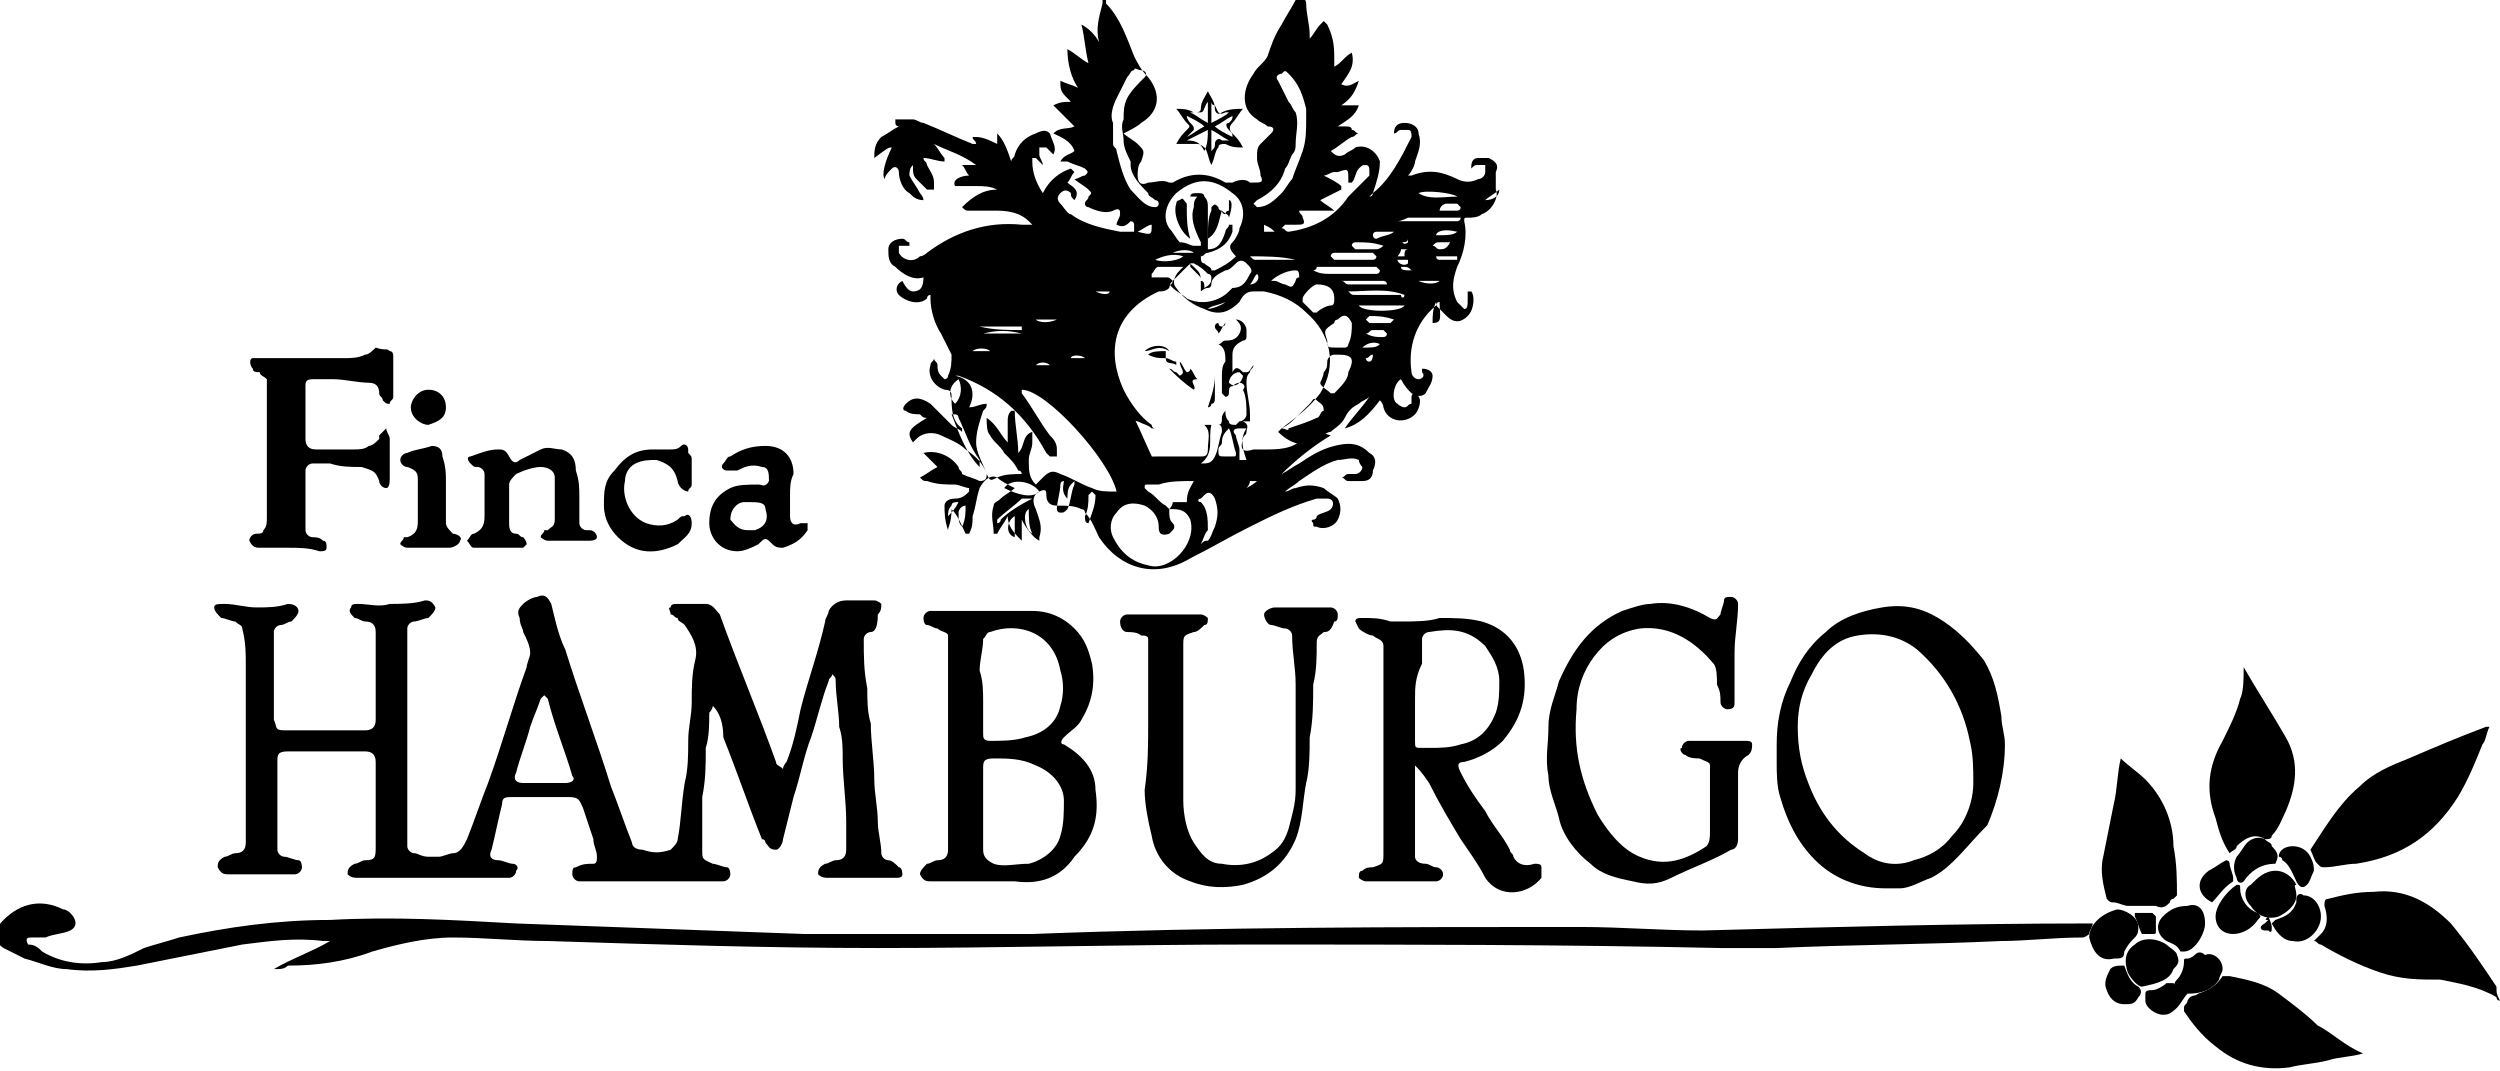 <?xml version="1.0" encoding="utf-8"?>
<!-- Generator: Adobe Illustrator 24.3.0, SVG Export Plug-In . SVG Version: 6.00 Build 0)  -->
<svg version="1.1" id="Ebene_1" xmlns="http://www.w3.org/2000/svg" xmlns:xlink="http://www.w3.org/1999/xlink" x="0px" y="0px"
	 viewBox="0 0 71.2 30.5" style="enable-background:new 0 0 71.2 30.5;" xml:space="preserve">
<g>
	<path d="M35.3,10.9c-0.1,0-0.2,0.1-0.2,0.1c-0.1,0-0.1,0.1-0.1,0.2c0,0,0,0.1-0.1,0.1c0,0-0.1-0.1-0.1-0.1c0-0.2,0-0.3,0-0.5
		c0-0.1,0-0.3,0.1-0.4c0-0.2,0-0.4-0.2-0.5c0.1,0,0.1-0.1,0.2-0.1c0.1,0,0.3,0,0.4-0.2c0.1-0.2,0-0.3-0.1-0.4c0,0,0,0,0,0
		c0.2,0,0.3,0.2,0.3,0.3c0,0.1,0,0.1,0,0.2c0,0,0,0.1-0.1,0.1c-0.2,0.1-0.3,0.2-0.3,0.4c0,0.1,0,0.2,0,0.3c0,0.1,0,0.1,0,0.2
		c0.1-0.2,0.2-0.1,0.3,0c0,0,0.1,0,0.1,0c0.1,0,0.1-0.1,0.2-0.2c0,0.1-0.1,0.1-0.1,0.2c-0.1,0.1-0.1,0.2-0.1,0.3
		c0,0.3,0.1,0.6,0.1,0.9c0,0.1,0,0.1,0,0.2c-0.1,0-0.1,0-0.2,0c0,0,0,0,0,0c0.2,0.1,0.1,0.2,0.1,0.3c0,0.1-0.1,0.1-0.1,0.2
		c-0.1,0.3,0,0.4,0.3,0.3c0.1,0,0.2,0,0.3,0c0.4,0,0.8,0,1.1-0.3c0.3-0.2,0.5-0.2,0.8-0.1c-0.5,0.3-1,0.7-1.4,1.1
		c0.2-0.1,0.3-0.2,0.5-0.3c0.3-0.2,0.6-0.4,1-0.5c0.4-0.1,0.7-0.1,1,0.2c0.2,0.1,0.2,0.3,0.1,0.5c0,0.2-0.1,0.3-0.3,0.3
		c-0.1,0-0.3,0-0.4,0c-0.1,0-0.1-0.1-0.2-0.1c0.1,0,0.1-0.1,0.2-0.1c0.1,0,0.2,0,0.2,0c0.1,0,0.2-0.1,0.2-0.2c0,0-0.1-0.1-0.1-0.2
		c-0.2-0.1-0.4,0-0.6,0c-0.4,0.1-0.8,0.4-1.1,0.6c-0.1,0.1-0.3,0.2-0.4,0.3c0,0,0,0,0,0c0.1,0,0.2-0.1,0.3-0.1
		c0.3-0.1,0.5-0.1,0.8,0c0.1,0.1,0.3,0.2,0.4,0.3c0.1,0.2,0.1,0.4,0,0.6c-0.1,0.2-0.4,0.3-0.6,0.2c-0.1,0-0.1,0-0.1-0.1
		c0,0-0.1-0.1,0-0.1c0,0,0.1,0,0.1-0.1c0.1-0.1,0.3-0.1,0.4-0.2c0.1-0.1,0.1-0.3-0.1-0.3c-0.1,0-0.2,0-0.3,0
		c-0.7,0.2-1.3,0.5-1.9,0.8c-0.6,0.3-1.1,0.6-1.7,0.9c-1,0.6-2,0.3-2.6-0.6c-0.1-0.2-0.2-0.5-0.4-0.7c0-0.1-0.1-0.1-0.1-0.1
		c-0.2-0.1-0.4-0.1-0.7-0.1c-0.2,0-0.3-0.1-0.3-0.3c0-0.1,0-0.2-0.2-0.1c-0.2,0.1-0.2,0.3-0.1,0.5c0.1,0.3,0.2,0.5,0.1,0.8
		c0,0,0,0,0,0.1c0,0,0,0,0,0c-0.2-0.1-0.4-0.4-0.5-0.6c0,0.2,0,0.4,0,0.6c-0.2-0.2-0.4-0.4-0.4-0.7c-0.1,0.2-0.2,0.3-0.3,0.5
		c0,0,0,0-0.1,0c0-0.3-0.1-0.5,0-0.8c0-0.1,0.1-0.1,0.2-0.2c0.1-0.1,0.3-0.2,0.4-0.3c-0.2-0.1-0.4-0.2-0.5-0.3
		c-0.2-0.1-0.4,0.1-0.5,0.3c-0.1,0.3-0.1,0.5-0.2,0.8c0,0.2,0,0.3-0.1,0.5c0,0,0,0-0.1,0c-0.1-0.2-0.2-0.5-0.4-0.7
		C27.1,14.9,27,15,27,15.1c-0.1-0.3-0.1-0.5-0.1-0.7c0-0.1,0.1-0.2,0.3-0.2c0.2,0,0.3-0.1,0.4-0.2c0,0,0,0,0-0.1
		c-0.1,0-0.3-0.1-0.4-0.1c-0.3,0-0.5,0-0.8-0.1c-0.1,0-0.1,0-0.2-0.1c0,0,0,0,0,0c0.2-0.1,0.3-0.2,0.5-0.3c-0.1-0.1-0.3-0.3-0.4-0.4
		c0.4-0.1,0.8,0.1,1,0.4c0,0.1,0.1,0.1,0.1,0.2c0.2,0.1,0.3,0.1,0.5,0.2c0.2,0,0.2-0.1,0.2-0.2c-0.1-0.3-0.3-0.5-0.6-0.7
		c-0.2-0.2-0.5-0.3-0.7-0.4c-0.2-0.1-0.5-0.1-0.7,0.1c0,0-0.1,0.1-0.1,0.1c-0.2-0.3-0.1-0.4,0.4-0.7c-0.1,0-0.1,0-0.2-0.1
		c-0.1,0-0.3,0-0.4-0.1c-0.1,0-0.1-0.1,0-0.2c0.2-0.2,0.4-0.2,0.7,0c0.2,0.2,0.4,0.4,0.6,0.6c0.1,0.1,0.2,0.1,0.3,0.2c0,0,0,0,0,0
		c0,0,0-0.1,0-0.1c-0.3-0.2-0.3-0.6-0.3-0.9c0-0.1,0-0.2-0.2-0.2c-0.3-0.1-0.5-0.4-0.4-0.7c0-0.1,0.1-0.1,0.1-0.2
		c0,0.1,0.1,0.1,0.1,0.2c0,0.1,0,0.2,0.1,0.3c0,0,0.1,0.1,0.1,0.1c0,0,0.1,0,0.1-0.1c0.1-0.2,0.1-0.4,0.1-0.6
		c-0.1-0.2-0.2-0.4-0.3-0.6c-0.2-0.3-0.3-0.7-0.3-1c0,0,0,0,0-0.1c-0.1,0-0.1,0.1-0.1,0.1c-0.2,0.2-0.6,0.1-0.8-0.1
		c-0.1-0.1-0.1-0.3,0.1-0.4c0.1,0.2,0.2,0.3,0.3,0.3c0.2,0,0.3-0.1,0.3-0.4c-0.3,0.1-0.6-0.1-0.8-0.3c-0.2-0.1-0.2-0.3-0.2-0.5
		c0-0.2,0.2-0.3,0.4-0.3c0.1,0,0.1,0.1,0.2,0.1c0,0,0,0.1,0,0.1c0,0-0.1,0-0.1,0c-0.1,0-0.2,0-0.2,0c0,0,0,0.1,0,0.2
		c0.1,0.2,0.4,0.3,0.6,0.1c0.1,0,0.2-0.1,0.2-0.1c0.8-0.6,1.7-0.9,2.7-0.8c0.1,0,0.2,0,0.3,0c0,0-0.1-0.1-0.1-0.1
		c-0.2-0.2-0.5-0.3-0.9-0.3c-0.3,0-0.5,0-0.8,0c-0.1,0-0.1,0-0.2-0.1c0.3-0.3,0.6-0.5,1-0.5c-0.2-0.1-0.4-0.1-0.6-0.1
		c-0.2,0-0.4,0-0.6,0C27.1,5.1,27.4,5,27.6,5c-0.1-0.1-0.1-0.2-0.2-0.3c0.2,0,0.3,0,0.4,0c0,0,0,0,0,0c-0.4-0.3-0.8-0.4-1.2-0.6
		c0.1,0.1,0.2,0.3,0.3,0.4c0,0,0,0,0,0.1c-0.2,0-0.4-0.1-0.6-0.1c0,0.1,0.1,0.1,0.1,0.2c0.1,0.2,0.2,0.3,0.2,0.5c0,0,0,0.1,0,0.2
		c0,0-0.1,0-0.2,0c-0.1-0.1-0.2-0.2-0.3-0.3c-0.1-0.1-0.1-0.2-0.1-0.4c-0.1,0.1-0.1,0.2-0.1,0.3c0.1,0.2,0.2,0.3,0.3,0.5
		c0,0,0.1,0.1,0.1,0.2c-0.2,0-0.3-0.1-0.4-0.2c-0.2-0.1-0.3-0.4-0.3-0.6c0-0.1-0.1-0.2-0.2-0.1c-0.1,0.1-0.2,0.2-0.2,0.3
		c-0.1-0.1,0-0.5,0.2-0.9c-0.1,0-0.1,0-0.5,0.3c0-0.2,0-0.4,0.2-0.6c0.2-0.1,0.3-0.2,0.5-0.3c0,0-0.1,0-0.1-0.1c0,0,0,0,0-0.1
		c0.2,0,0.3,0,0.5,0c0.1,0,0.2,0.1,0.3,0.1c0.5,0.2,0.9,0.4,1.4,0.6c0,0,0,0,0.1,0c0-0.1-0.1-0.1-0.1-0.2c0.2,0,0.3,0,0.7,0.2
		c0-0.1,0-0.2,0-0.3c0.2,0.2,0.3,0.5,0.4,0.8c0-0.1,0.1-0.1,0.1-0.2c0.1-0.3,0.3-0.5,0.6-0.6c0.2-0.1,0.3-0.1,0.4,0
		C30,4.1,30.1,4.2,30,4.4c-0.1-0.1-0.1-0.1-0.2-0.2c0,0-0.1,0-0.2,0c0,0.1,0,0.1,0,0.2c0,0.1,0.1,0.2,0.1,0.3c0,0,0,0,0,0
		c-0.1-0.1-0.1-0.1-0.2-0.2c0,0-0.1,0-0.1,0c0,0,0,0.1,0,0.1c0,0.3,0.1,0.6,0.3,0.9c0.2-0.4,0.5-0.6,0.8-0.7c0,0,0,0,0.1,0.1
		c-0.1,0.1-0.1,0.2-0.2,0.3c0.1,0.1,0.4,0.2,0.2,0.5c-0.1-0.1-0.1-0.1-0.1-0.2c-0.1-0.1-0.2-0.1-0.3,0c-0.1,0.1-0.1,0.2,0,0.3
		c0.1,0.1,0.2,0.3,0.3,0.3c0.4,0.3,0.9,0.4,1.4,0.5c0.1,0,0.1,0,0.2,0c0.1,0,0.2,0,0.2,0c0-0.1,0-0.2,0-0.2c0,0,0-0.1-0.1-0.1
		c-0.1,0.1-0.2,0.2-0.4,0.1c0-0.1,0.1-0.2,0.1-0.3c0-0.1,0-0.2-0.2-0.1c-0.2,0.1-0.5,0-0.7-0.1c0,0-0.1,0-0.1-0.1
		C30.9,5.7,31,5.7,31,5.6c0.1-0.1,0.1-0.1,0-0.2c-0.1-0.1-0.3-0.2-0.4-0.3C30.7,5.1,30.8,5,30.9,5c0.1-0.1,0.1-0.1,0-0.2
		c-0.2-0.1-0.3-0.1-0.5-0.2c0,0-0.1,0-0.2,0c0.1-0.2,0.3-0.2,0.4-0.3c-0.1-0.3-0.4-0.4-0.6-0.5c0.2-0.2,0.4-0.1,0.6-0.2
		C30.4,3.4,30.2,3.2,30,3c0.2-0.1,0.3-0.1,0.5-0.1c-0.3-0.3-0.3-0.3-0.3-0.6c0.2,0.1,0.3,0.1,0.5,0.2c-0.2-0.3-0.3-0.7-0.3-1.1
		c0.2,0.1,0.4,0.3,0.6,0.4c-0.1-0.4-0.1-0.7-0.2-1.1c0,0,0,0,0,0c0.2,0.1,0.4,0.3,0.5,0.5c0,0,0,0,0,0c-0.1-0.4,0-0.7,0.1-1.1
		c0,0,0-0.1,0-0.1c0,0,0.1,0,0.1,0c0,0,0,0.1,0,0.1c0.4,0.4,0.6,1,0.8,1.5c0.1,0.2,0.2,0.4,0.4,0.6c0.4,0.5,0.3,1-0.2,1.3
		c-0.1,0.1-0.3,0.2-0.5,0.3c0.1,0.1,0.3,0.2,0.4,0.3c0.2,0.2,0.2,0.2,0.1,0.5c-0.1,0.1-0.1,0.3-0.1,0.4c0,0.2,0.1,0.3,0.3,0.2
		c0.2,0,0.4-0.1,0.6,0c0,0,0.1,0,0.1,0c0.5-0.3,1-0.3,1.5,0c0,0,0.1,0,0.2,0c0.2-0.1,0.4-0.1,0.5,0c0,0,0.1,0,0.1,0
		c0.2,0,0.3,0,0.2-0.2c0-0.2-0.1-0.3-0.1-0.5c0-0.2,0-0.3,0.1-0.4c0.1-0.1,0.2-0.2,0.3-0.3c0.1-0.1,0.1-0.2-0.1-0.2
		c-0.1-0.1-0.2-0.1-0.3-0.2c-0.5-0.3-0.4-0.9-0.1-1.3c0.1-0.2,0.3-0.3,0.4-0.5c0.1-0.3,0.2-0.6,0.4-0.9c0.1-0.2,0.3-0.5,0.4-0.7
		c0,0,0.1-0.1,0.2-0.1c0,0,0.1,0.1,0.1,0.2c0,0.3,0.1,0.6,0.1,0.9c0,0,0,0.1,0,0.1c0,0,0,0,0,0c0.1-0.1,0.2-0.3,0.3-0.4
		c0,0,0.1-0.1,0.1-0.1c0,0,0.1,0.1,0.1,0.1C38,1.1,38,1.4,38,1.7c0,0.1,0,0.1,0,0.2c0,0,0,0,0,0c0.2-0.1,0.3-0.3,0.5-0.4
		c0.1,0.4-0.1,0.6-0.3,0.9c0.2,0.1,0.3,0,0.5-0.1c-0.1,0.3-0.2,0.5-0.5,0.7c0,0,0,0,0,0c0.2,0,0.3,0,0.5,0c-0.1,0.3-0.3,0.4-0.6,0.6
		c0.1,0,0.1,0,0.2,0c0.1,0,0.2,0,0.2,0.1c0.1,0,0.1,0.1,0.2,0.1c-0.1,0-0.1,0.1-0.2,0.1c-0.2,0.1-0.4,0.3-0.6,0.4
		c0.1,0.1,0.2,0.2,0.4,0.1c0.1-0.1,0.2-0.1,0.3-0.2c0.3-0.1,0.6,0.1,0.7,0.4c0,0.3-0.1,0.6-0.2,0.9c0,0-0.1,0.1-0.1,0.1
		c0,0,0.1,0,0.1-0.1c0.5-0.4,0.8-1,1.1-1.6c0-0.1,0-0.2-0.1-0.2c-0.1,0-0.2,0-0.2,0c-0.1,0-0.1,0.1-0.2,0.1c0-0.2,0.1-0.3,0.3-0.3
		c0.2,0,0.4,0.1,0.4,0.3c0.1,0.3,0,0.5-0.1,0.8c0,0.1-0.1,0.3-0.2,0.4c0,0,0.1,0,0.1,0c0.5-0.2,0.9-0.1,1.3,0.1
		c0.2,0.1,0.4,0.1,0.6,0c0.1,0,0.2-0.1,0.2-0.2c0,0,0-0.2,0-0.2c0,0-0.1,0-0.2,0c-0.1,0-0.1,0-0.2,0.1c0-0.1,0-0.3,0.2-0.3
		c0.1,0,0.2,0,0.3,0c0.2,0.1,0.3,0.2,0.2,0.4c0,0.2,0,0.3,0,0.5c0.1,0.2-0.1,0.6-0.4,0.7c-0.1,0.1-0.3,0.1-0.4,0.1
		c-0.1,0-0.1,0-0.1,0.1c0.1,0.4,0,0.9-0.2,1.3c-0.1,0.3-0.2,0.6,0,1c0,0,0,0,0,0c0.1,0.1,0.2,0.2,0.2,0.2c0.1,0,0.1-0.1,0.1-0.3
		c0,0,0-0.1,0-0.1c0,0,0-0.1,0-0.1c0.1,0,0.1,0,0.1,0c0.1,0.1,0.1,0.5-0.1,0.7c-0.2,0.2-0.4,0.2-0.6,0c-0.1-0.1-0.1-0.1-0.2-0.2
		c-0.1-0.1-0.1-0.1-0.1-0.2c-0.1,0.2-0.1,0.4-0.1,0.6C41.1,9.2,41,9,41,8.6c-0.1,0-0.1,0.1-0.1,0.1c-0.6,0.5-0.8,1.2-0.7,1.9
		c0,0.1,0.1,0.2,0.2,0.2c0.1,0,0.2-0.1,0.1-0.2c0,0,0-0.1,0-0.1c0.2,0,0.3,0.1,0.3,0.2c0,0.2-0.1,0.3-0.2,0.5
		c-0.1,0.1-0.2,0.1-0.4,0c-0.1-0.1-0.2-0.2-0.3-0.4c-0.2,0.1-0.3,0.6-0.1,0.7c0,0,0.1,0.1,0.2,0.1c0.1,0,0.1-0.1,0.2-0.1
		c0,0,0-0.1,0-0.2c0,0,0-0.1,0.1-0.1c0,0,0.1,0,0.1,0.1c0.1,0.1,0,0.4-0.1,0.5c-0.3,0.3-0.8,0.2-0.9-0.2c0,0,0-0.1-0.1-0.2
		c-0.3,0.4-0.6,0.7-1,0.8c0,0,0,0,0,0c0.2-0.3,0.5-0.6,0.7-0.9c0,0,0,0,0,0c-0.1,0.1-0.2,0.1-0.3,0.2c-0.2,0.1-0.3,0.2-0.4,0.4
		c-0.1,0.2-0.3,0.3-0.4,0.4c-0.1,0-0.2,0.1-0.2,0.1c-0.4,0.4-0.9,0.3-1.3-0.1c0,0,0.1-0.1,0.1-0.1c0.4-0.3,0.8-0.6,1.1-1
		c0.5-0.8,0.3-1.7-0.4-2.3c-0.3-0.3-0.7-0.5-1.2-0.6c-0.1,0-0.2,0-0.2,0c0,0-0.1,0-0.1,0c-0.2,0-0.3,0.1-0.4,0.3
		c-0.3,0.3-0.6,0.4-1,0.2c-0.3-0.1-0.6-0.3-0.8-0.6c-0.1-0.1-0.1-0.3,0.1-0.5c0,0,0.1-0.1,0.1-0.1c-0.3,0-0.5,0-0.7,0
		c-0.1,0-0.1,0.1-0.2,0.2c0,0,0,0,0,0.1c0.1,0,0.3,0,0.4,0c0.1,0,0.1,0,0.2,0.1c0,0.1-0.1,0.1-0.1,0.2c-0.1,0.1-0.2,0.1-0.3,0.1
		c-1.3,0.6-1.5,1.7-1,2.8c0.2,0.4,0.5,0.8,0.8,1c0,0,0,0,0,0c0,0,0,0.1,0.1,0.1c0,0-0.1,0-0.1,0c-0.1-0.1-0.2-0.1-0.4-0.2
		c0,0-0.1,0-0.1-0.1c0.2,0.4,0.4,0.9,0.6,1.3C32.6,13,32.6,13,33,13c0.4,0,0.8,0,1.2,0c0.1,0,0.2,0,0.2-0.2c0-0.3,0.1-0.5-0.1-0.7
		c0.2,0,0.3,0,0.4,0c0.1,0,0.1-0.1,0.1-0.2c0-0.1,0.1-0.2,0.1-0.2c0,0,0,0,0,0c0,0.1,0,0.2,0.1,0.3c0,0.1,0.1,0.1,0.2,0.1
		c0,0,0.1-0.1,0.1-0.1c0.1,0,0.2-0.1,0.2-0.2c0-0.2,0-0.5-0.1-0.7C35.5,11,35.4,10.9,35.3,10.9C35.3,10.9,35.3,10.9,35.3,10.9
		c0.1-0.1,0.1-0.2,0.1-0.2c0,0-0.1-0.1-0.1-0.1c-0.2,0-0.3,0.2-0.3,0.3C35.1,11,35.2,11,35.3,10.9z M27.6,11.6
		c0.2,0,0.3-0.1,0.5-0.1c0,0.1,0,0.1-0.1,0.2c-0.1,0.3-0.2,0.6-0.2,0.9c0,0.3,0.2,0.6,0.3,0.9c0.1,0.2,0.1,0.2,0.3,0.1
		c0.2-0.1,0.5-0.1,0.7-0.1c0,0,0-0.1-0.1-0.1c-0.1-0.2-0.2-0.3-0.4-0.5c-0.1-0.2-0.3-0.3-0.4-0.5c-0.1-0.1-0.1-0.3-0.1-0.5
		c0.3,0.2,0.4,0.5,0.6,0.7c0-0.1,0-0.2,0-0.3c0-0.1,0-0.2,0-0.3c0-0.1,0-0.2,0.1-0.3c0,0,0.1,0,0.1,0c0,0.4,0.1,0.8,0.1,1.2
		c0.2-0.2,0.1-0.5,0.4-0.6c0,0.1,0,0.2,0,0.3c0,0.2-0.1,0.3-0.1,0.5c0,0.3,0,0.5,0.2,0.7c0.1-0.1,0.1-0.1,0.2-0.2
		c0.2-0.2,0.3-0.2,0.5-0.1c0.3,0.1,0.6,0.3,0.9,0.4c0.2,0.1,0.4,0.1,0.7,0.1c-0.2-0.9-2-2.9-2.7-2.9c0,0,0,0.1,0,0.1
		c0.3,0.4,0.5,0.8,0.8,1.2c0.1,0.1,0.2,0.2,0.2,0.4c0,0,0,0.1,0,0.2c-0.1,0-0.1,0-0.2,0c0,0-0.1-0.1-0.1-0.1
		c-0.6-1.1-1.4-1.8-2.5-2.2c0,0-0.1,0-0.1,0C27.7,10.8,27.8,11.2,27.6,11.6z M34,13.7C34,13.7,33.9,13.7,34,13.7c-0.4,0-0.7,0-1,0.1
		c-0.1,0-0.2,0-0.3,0c-0.1,0-0.1,0-0.1,0.1c0,0,0.1,0.1,0.1,0.1c0.2,0.1,0.3,0.3,0.5,0.4c0,0,0.1,0.1,0.1,0.1c0,0.2,0,0.3,0.1,0.4
		c0,0,0.1,0.1,0,0.2c0,0-0.1,0.1-0.1,0.1C33,15.3,33,15.1,33,15c0-0.3-0.2-0.5-0.4-0.6c-0.3-0.1-0.6-0.1-0.8,0.2
		c-0.2,0.2-0.2,0.5-0.1,0.7c0.2,0.4,0.5,0.7,1,0.8c0.6,0.2,1.4-0.6,1.2-1.3c-0.1-0.2-0.2-0.3-0.5-0.3c0,0,0,0-0.1,0
		c0.1-0.1,0.1-0.2,0.1-0.2c0.1,0,0.3,0,0.4,0C33.8,14,33.9,13.9,34,13.7z M35.2,7.3C35.2,7.2,35.2,7.2,35.2,7.3
		C35,7.1,35,7,35.1,6.9c0.1-0.1,0.2-0.3,0.2-0.4c0.2-0.4,0.1-0.8-0.2-1c-0.5-0.4-1-0.5-1.6,0c-0.3,0.3-0.4,0.7-0.2,1
		c0.1,0.1,0.2,0.3,0.3,0.4C33.8,6.9,33.9,7,34,7c0.1,0,0.1,0,0.2,0c0,0,0-0.1,0-0.1C34,6.5,33.9,6.2,34,5.9c0-0.1,0-0.2,0.1-0.3
		c-0.1,0-0.1,0-0.2,0c0-0.1,0.1-0.1,0.2-0.1c0.1,0,0.2,0,0.2,0.1c0.1,0.1,0.1,0.2,0.1,0.3c0,0.3,0,0.6,0,1c0,0.1,0,0.1,0,0.2
		c0.3,0,0.4-0.2,0.5-0.5c0-0.1,0.1-0.1,0.1-0.2c0,0,0,0,0.1,0c0,0.1,0,0.1,0,0.2c-0.1,0.3-0.3,0.5-0.7,0.6c-0.1,0-0.1,0.1-0.2,0.1
		c0,0.1,0,0.2,0.1,0.2c0.1,0.1,0.2,0.1,0.2,0.2c0,0,0.1,0,0.1,0C34.8,7.6,35,7.5,35.2,7.3z M34.2,8.1c0-0.2,0-0.3-0.1-0.4
		c0,0-0.1-0.1-0.1-0.1c-0.1-0.1-0.1-0.1-0.2,0c-0.1,0.1-0.2,0.2-0.4,0.4c-0.1,0.1-0.1,0.1,0,0.2c0.1,0.1,0.3,0.2,0.4,0.3
		c0.4,0.2,0.9,0.1,1.2-0.2c0,0,0.1-0.1,0.1-0.1c0.3,0,0.4-0.2,0.5-0.4c0.1-0.1,0-0.2-0.1-0.3c-0.1-0.1-0.2-0.1-0.3,0
		c-0.1,0.1-0.2,0.2-0.3,0.2c-0.2,0.1-0.4,0.2-0.4,0.4c0,0,0,0.1-0.1,0.1c-0.1,0-0.2,0.1-0.2,0.1C34.2,8.3,34.2,8.2,34.2,8.1z
		 M31.7,4.1C31.7,4.1,31.7,4.1,31.7,4.1c0,0.1,0.1,0.1,0.1,0.2c0.1,0.4,0.2,0.8,0.4,1.1c0.2,0.2,0.4,0.5,0.7,0.5c0,0,0.1,0,0.1-0.1
		c0,0,0-0.1-0.1-0.1c-0.1-0.1-0.2-0.1-0.2-0.2c-0.2-0.2-0.5-0.5-0.5-0.8c0,0,0-0.1,0-0.1C32.1,4.4,32,4.2,32,4c0-0.2-0.1-0.4,0-0.6
		C32,3.2,32,3,32.1,2.8c0.1-0.2,0.3-0.4,0.5-0.6c0.1-0.1,0-0.2-0.1-0.2c-0.1,0-0.2-0.1-0.2,0c-0.1,0-0.1,0.1-0.2,0.2
		c-0.1,0.2-0.2,0.4-0.3,0.6c-0.1,0.2-0.2,0.5-0.1,0.7C31.7,3.7,31.7,3.9,31.7,4.1z M37.2,3.4c0-0.1,0-0.2,0-0.3
		c-0.1-0.4-0.2-0.7-0.5-1c-0.1-0.1-0.1-0.1-0.2,0c-0.1,0-0.2,0.1-0.1,0.2c0.1,0.2,0.2,0.4,0.3,0.6c0.1,0.1,0.1,0.2,0.2,0.3
		c0.1,0.3,0,0.6,0,0.9c0,0.1,0,0.2-0.1,0.3c-0.1,0.2-0.1,0.3-0.2,0.4c-0.1,0.4-0.4,0.7-0.8,0.9c0,0-0.1,0.1-0.1,0.1
		c0,0,0.1,0.1,0.1,0.1c0.3,0,0.5-0.2,0.7-0.4c0.1-0.1,0.2-0.3,0.3-0.4c0.1-0.3,0.2-0.5,0.3-0.8C37.2,4,37.2,3.7,37.2,3.4z M37,6
		c0,0.1,0.1,0.1,0.1,0.2c0.1,0.2,0,0.2-0.2,0.2c-0.1,0-0.2,0-0.3,0c0,0-0.1,0.1-0.1,0.1c0.1,0,0.1,0.1,0.2,0.1
		c0.7-0.1,1.3-0.4,1.7-1c0.1-0.1,0.2-0.2,0.3-0.3c0.1-0.1,0.2-0.2,0.3-0.3C39,5,39,4.9,39,4.9c0-0.1,0-0.2-0.1-0.2
		c-0.1,0-0.1,0-0.2,0.1c-0.1,0.1-0.1,0.3-0.2,0.4c0,0,0,0-0.1,0c0,0,0-0.1,0-0.1c0-0.3,0-0.3-0.3-0.2c0,0-0.1,0-0.1,0
		c-0.1,0-0.2,0.1-0.3,0.1c0.2,0.1,0.4,0.2,0.5,0.3c0,0,0,0.1,0,0.1c-0.2,0.1-0.4,0.2-0.6,0.3c0.1,0.1,0.3,0.2,0.4,0.3
		C37.7,6,37.4,6,37,6z M38.1,10.1c0,0-0.1,0-0.1,0c-0.1,0-0.2,0.1-0.2,0.2c0,0.1,0,0.2-0.1,0.3c0,0.1-0.1,0.3-0.1,0.3
		c0,0.1,0.2,0.2,0.3,0.3c0,0,0,0,0,0c0,0,0.1,0,0.1,0c0.2-0.2,0.4-0.4,0.4-0.6C38.6,10.2,38.5,10.1,38.1,10.1z M38.1,9.9
		c0.1,0,0.2,0,0.2,0c0,0,0.1,0,0.1-0.1c0.1-0.2,0.1-0.4,0.1-0.6c-0.1-0.2-0.2-0.3-0.4-0.1c0,0-0.1,0-0.1,0.1
		c-0.3,0.2-0.3,0.2-0.2,0.5C37.8,9.9,37.8,9.9,38.1,9.9z M37.5,8.1c-0.1,0-0.4,0.3-0.4,0.4c0,0,0,0.1,0,0.1c0.1,0.1,0.2,0.2,0.3,0.3
		c0,0,0.1,0,0.1,0c0.1-0.1,0.3-0.2,0.4-0.2c0.1,0,0.1-0.1,0.1-0.2C38,8.2,37.8,8.1,37.5,8.1z M34.2,15.5c0.1-0.1,0.1-0.1,0.2-0.1
		c0.1-0.1,0.1-0.2,0.2-0.4c0.1-0.3,0.1-0.5,0-0.8c-0.1-0.2-0.2-0.2-0.3-0.1c0,0-0.1,0.1-0.1,0.1c-0.1,0-0.1,0.1,0,0.1
		c0.2,0.2,0.2,0.5,0.2,0.8C34.3,15.2,34.3,15.3,34.2,15.5z M36.5,12.2C36.5,12.2,36.5,12.2,36.5,12.2c0.1,0,0.2,0.1,0.2,0
		c0.3-0.1,0.6-0.2,0.8-0.3c0.1,0,0.1-0.2,0.2-0.2c0-0.2-0.1-0.2-0.2-0.3c-0.1-0.1-0.1,0-0.2,0.1c-0.1,0.1-0.3,0.3-0.4,0.4
		C36.8,12,36.7,12.1,36.5,12.2z M34.2,13.2c0.2,0,0.3,0,0.4-0.2c0.1-0.2,0.1-0.4,0.2-0.7c0-0.1,0-0.2-0.1-0.2c-0.1,0-0.1,0-0.2,0
		C34.4,12.5,34.6,12.9,34.2,13.2z M29.6,14c-0.2-0.3-0.8-0.4-1-0.1C29,14.1,29.4,14.2,29.6,14z M36.2,8c0.1,0,0.1,0,0.1,0
		c0.1,0,0.2,0.1,0.3,0.1c0.2,0.1,0.2,0.1,0.3-0.1c0,0,0-0.1,0.1-0.1c0-0.1,0-0.2-0.1-0.2C36.6,7.7,36.3,7.9,36.2,8z M35,12.2
		C35,12.2,35,12.2,35,12.2c-0.1,0.1-0.2,0.2-0.2,0.4c0,0.1-0.1,0.1-0.1,0.2c0,0.2,0,0.2,0.2,0.2c0.1,0,0.1,0,0.2,0
		c0.1,0,0.1,0,0.1-0.1C35.1,12.6,35.1,12.4,35,12.2z M37.4,7.7C37.4,7.7,37.4,7.7,37.4,7.7c0.2,0.1,0.3,0.1,0.5,0.1
		c0.4,0,0.9,0,1.3,0c0,0,0.1,0,0.1-0.1c0,0-0.1-0.1-0.1-0.1c-0.6,0-1.1,0-1.7,0C37.5,7.7,37.4,7.7,37.4,7.7z M39.8,6.3
		C39.8,6.3,39.8,6.3,39.8,6.3C39.8,6.3,39.8,6.3,39.8,6.3c0.6,0,1.2,0,1.7,0c0,0,0.1,0,0.1-0.1c0,0-0.1,0-0.1,0c-0.5,0-0.9,0-1.4,0
		C40.1,6.2,39.9,6.3,39.8,6.3z M30.3,13.7C30.3,13.7,30.3,13.7,30.3,13.7c-0.1,0-0.1,0.1-0.1,0.1c0,0.2-0.1,0.5-0.1,0.7
		c0,0,0,0.1,0.1,0.1c0.1,0,0.1,0,0.2-0.1c0.1-0.2,0.1-0.5,0.2-0.7c0,0,0-0.1,0-0.1c0,0-0.1,0.1-0.1,0.1c-0.1,0.1-0.1,0.3-0.1,0.4
		c0,0,0,0,0,0C30.2,14,30.3,13.8,30.3,13.7z M27.9,13.3C27.9,13.3,28,13.3,27.9,13.3c0-0.1,0-0.2,0-0.2c-0.3-0.4-0.4-0.8-0.6-1.2
		c0-0.1-0.1-0.1-0.1-0.1c0,0,0,0-0.1,0C27.3,12.3,27.5,12.9,27.9,13.3z M35.5,12.2c-0.1,0-0.2,0-0.2,0c-0.2,0-0.2,0.1-0.1,0.2
		c0,0.1,0.1,0.3,0.1,0.4c0,0.1,0,0.2,0,0.3c0.1,0,0.1,0,0.2,0C35.4,12.8,35.3,12.5,35.5,12.2z M40,8.4C40,8.4,40,8.4,40,8.4
		c-0.5-0.2-1.1-0.1-1.6-0.1c0.1,0.1,0.1,0.1,0.2,0.1c0.4,0,0.9,0,1.3,0C39.9,8.5,40,8.5,40,8.4z M31,14.9
		C31.1,14.9,31.1,14.9,31,14.9c0.1-0.3,0.2-0.5,0.2-0.8c0,0-0.1-0.1-0.1-0.1c0,0-0.1,0.1-0.1,0.1c0,0.2,0,0.4-0.1,0.6
		C30.9,14.8,30.9,14.9,31,14.9z M40.4,5.5c0.3,0.2,0.7,0.1,1.1,0.1C41.4,5.5,40.6,5.4,40.4,5.5z M38.6,7.4c0.2,0,0.4,0,0.5,0
		c0,0,0.1,0,0.1-0.1c0,0-0.1-0.1-0.1-0.1c-0.4,0-0.7,0-1.1,0c0,0-0.1,0-0.1,0.1c0,0,0.1,0.1,0.1,0.1C38.2,7.4,38.4,7.4,38.6,7.4z
		 M40,8.7c-0.5,0-0.9,0-1.3,0C38.8,8.9,39.9,8.9,40,8.7z M39.5,8.1C39.5,8.1,39.5,8.1,39.5,8.1C39.5,8,39.4,8,39.4,8
		c-0.4,0-0.8,0-1.1,0c0,0,0,0-0.1,0c0.1,0,0.1,0.1,0.2,0.1c0.1,0,0.3,0,0.4,0C39,8.1,39.3,8.1,39.5,8.1z M29.4,14.2
		C29.4,14.2,29.4,14.2,29.4,14.2c-0.1,0-0.2,0-0.3,0c-0.2,0.2-0.5,0.4-0.7,0.6c0,0,0,0.1,0,0.1c0,0,0.1,0,0.1-0.1
		C28.7,14.6,29,14.4,29.4,14.2C29.4,14.3,29.4,14.2,29.4,14.2z M27.2,11.5c0.2-0.2,0.2-0.5,0.1-0.7C27,11,27,11.3,27.2,11.5z
		 M27.2,8.5C27.2,8.5,27.2,8.5,27.2,8.5c0.7,0,1.3,0,2,0c0,0,0,0,0,0C28.5,8.5,27.9,8.5,27.2,8.5z M34.3,8.2
		c0.2-0.1,0.2-0.2,0.2-0.3c0,0,0-0.1-0.1-0.1c-0.1-0.1-0.2-0.2-0.4-0.3c0,0-0.1,0-0.1,0c0,0,0,0.1,0,0.1c0.1,0.1,0.2,0.2,0.2,0.2
		c0.1,0.1,0.1,0.1,0.1,0.2C34.3,8,34.3,8.1,34.3,8.2z M35.6,7.3C35.6,7.3,35.6,7.3,35.6,7.3c0.1,0.1,0.1,0.1,0.2,0.1
		c0.1,0,0.2,0,0.3,0c0.2,0,0.5,0,0.7,0c0,0,0.1,0,0.1,0c0,0,0,0,0,0C36.5,7.3,36,7.3,35.6,7.3z M41,6c0.2,0,0.3,0,0.5,0
		c0,0,0.1,0,0.1-0.1c0,0-0.1-0.1-0.1-0.1c-0.1,0-0.2,0-0.3,0C41.1,5.8,41,5.9,41,6z M39.4,7C39.4,7,39.4,7,39.4,7
		c-0.3-0.1-0.5-0.1-0.8-0.1c0,0-0.1,0-0.1,0.1c0,0,0.1,0.1,0.1,0.1c0.2,0,0.4,0,0.6,0C39.3,7.1,39.4,7,39.4,7z M32.9,7.4
		c0.3,0.1,0.7,0,0.8-0.1C33.4,7.2,33.1,7.3,32.9,7.4z M39.7,9.1C39.7,9.1,39.7,9.1,39.7,9.1c-0.3-0.1-0.5-0.1-0.7-0.1
		c0,0,0,0-0.1,0.1c0,0,0.1,0.1,0.1,0.1c0.2,0,0.4,0,0.6,0C39.6,9.2,39.7,9.1,39.7,9.1z M29.3,14.5c-0.2,0.1-0.1,0.6,0.1,0.7
		C29.3,15,29.3,14.8,29.3,14.5z M27.5,14.4C27.5,14.4,27.5,14.4,27.5,14.4c-0.1,0-0.2,0.1-0.2,0.2c0,0.2,0,0.3,0.1,0.4
		C27.5,14.8,27.5,14.6,27.5,14.4z M29.4,8.7C29.4,8.7,29.4,8.7,29.4,8.7c-0.5,0-0.9,0-1.4,0c0,0,0,0,0,0C28.4,8.7,28.9,8.7,29.4,8.7
		z M28.8,9.8C28.8,9.8,28.8,9.8,28.8,9.8c-0.4,0-0.9,0-1.3,0c0,0,0,0,0,0C27.9,9.8,28.4,9.8,28.8,9.8z M27.9,9.3
		C27.9,9.3,27.9,9.4,27.9,9.3c0.4,0.1,0.8,0.1,1.2,0.1c0,0,0,0,0-0.1C28.7,9.3,28.3,9.3,27.9,9.3z M38.9,9.5
		C38.9,9.5,38.9,9.5,38.9,9.5c0.2,0.1,0.3,0.1,0.5,0.1c0,0,0.1,0,0.1-0.1c0,0-0.1-0.1-0.1-0.1c-0.1,0-0.2,0-0.3,0
		C39,9.4,39,9.5,38.9,9.5z M28.9,15.3c0-0.2,0-0.4,0-0.6C28.7,14.8,28.6,15.2,28.9,15.3z M41.5,6.6c-0.4-0.1-0.6,0-0.6,0.1
		C41.2,6.7,41.4,6.7,41.5,6.6z M28,9.1C28,9.1,28,9.2,28,9.1c0.4,0,0.7,0,1.1,0c0,0,0,0,0,0C28.8,9.1,28.4,9.1,28,9.1z M40.9,7.3
		C40.9,7.3,40.9,7.3,40.9,7.3c0,0.1,0.1,0.1,0.1,0.1c0.1,0,0.3,0,0.4,0c0,0,0.1,0,0.1,0c0,0,0-0.1,0-0.1c0,0-0.1,0-0.1,0
		c-0.1,0-0.1,0-0.2,0C41.1,7.3,41,7.3,40.9,7.3z M29.1,9.5C29.1,9.5,29.1,9.5,29.1,9.5c-0.4-0.1-0.7-0.1-1.1,0c0,0,0,0,0,0
		C28.4,9.5,28.8,9.5,29.1,9.5z M33.4,7.2c0.2,0,0.4,0,0.6,0C33.9,7.1,33.6,7.1,33.4,7.2z M39.3,9.8c-0.2-0.1-0.4,0-0.5,0.1
		C39.1,9.9,39.2,9.9,39.3,9.8z M27.6,8.4C27.6,8.4,27.6,8.3,27.6,8.4c-0.2,0-0.5,0-0.7,0c0,0,0,0,0,0C27.1,8.4,27.4,8.4,27.6,8.4z
		 M41,8c-0.2,0-0.4,0-0.6,0C40.6,8.1,40.9,8.1,41,8z M39.9,7.1c0,0.1-0.1,0.2-0.1,0.2c0.1,0,0.2,0,0.2,0c0-0.1,0-0.2,0.1-0.2
		C40,7.1,39.9,7.1,39.9,7.1z M32.4,6.6c0.4,0.1,0.4,0.1,0.4-0.2C32.7,6.4,32.6,6.5,32.4,6.6z M39.7,6.6c-0.2,0-0.3,0-0.5,0
		c0,0-0.1,0-0.1,0.1c0,0,0,0.1,0.1,0.1C39.4,6.7,39.6,6.7,39.7,6.6z M27,14.7c0.1-0.1,0.2-0.2,0.3-0.4c0,0,0,0,0,0
		c-0.1,0-0.2,0-0.2,0.1C27,14.5,27,14.6,27,14.7z M41.3,6.9c-0.1,0-0.2,0-0.3,0c-0.1,0-0.1,0-0.2,0.1c0.1,0,0.1,0.1,0.2,0.1
		C41.1,7.1,41.2,7.1,41.3,6.9z M31.4,7.5C31.4,7.5,31.4,7.5,31.4,7.5c0.3,0,0.6,0,0.8,0c0,0,0,0,0,0C31.9,7.5,31.6,7.5,31.4,7.5z
		 M42.3,5.7c0.2,0,0.4-0.1,0.4-0.3C42.6,5.5,42.4,5.6,42.3,5.7z M30,10.6C30,10.6,30,10.6,30,10.6c-0.3,0-0.5,0-0.8,0c0,0,0,0,0,0
		C29.5,10.6,29.7,10.6,30,10.6z M30.2,7.9C30.2,7.9,30.2,7.9,30.2,7.9c0.2,0,0.5,0,0.7,0c0,0,0,0,0,0C30.7,7.9,30.5,7.9,30.2,7.9z
		 M30.8,7.7C30.8,7.7,30.8,7.7,30.8,7.7c0.2,0,0.5,0,0.7,0c0,0,0,0,0,0C31.3,7.7,31,7.7,30.8,7.7z M34.9,8.6
		c-0.2,0.1-0.4,0.1-0.5,0.2C34.5,8.8,34.8,8.7,34.9,8.6z M36,6.4c0,0.1,0,0.1,0,0.2c0.1,0,0.2,0,0.3,0C36.2,6.5,36.2,6.5,36,6.4
		C36.1,6.4,36.1,6.4,36,6.4z M39.8,7.4c0,0.1,0.2,0.2,0.3,0.1c0,0,0-0.1,0-0.1C39.9,7.4,39.9,7.4,39.8,7.4z M30.1,10.8
		C30.1,10.7,30.1,10.7,30.1,10.8c-0.2,0-0.4,0-0.6,0c0,0,0,0,0,0C29.7,10.8,29.9,10.8,30.1,10.8z M35.8,13.7
		C35.8,13.6,35.8,13.6,35.8,13.7c-0.1,0-0.2,0-0.2,0c0,0,0,0.1-0.1,0.2c0,0,0,0,0,0C35.7,13.8,35.8,13.7,35.8,13.7z M31.2,8.3
		C31.2,8.3,31.2,8.4,31.2,8.3c0.2,0.1,0.4,0.1,0.4,0C31.5,8.3,31.3,8.3,31.2,8.3z M27.3,8C27.3,7.9,27.3,7.9,27.3,8
		c-0.2,0-0.4,0-0.6,0c0,0,0,0,0,0C27,8,27.1,8,27.3,8z M30.8,8.7C30.8,8.7,30.8,8.7,30.8,8.7c0.2,0,0.4,0,0.6,0c0,0,0,0,0,0
		C31.2,8.7,31,8.7,30.8,8.7z M30.9,10.2c-0.1-0.1-0.4-0.1-0.4,0C30.6,10.2,30.8,10.2,30.9,10.2z M30.5,9.1
		C30.5,9.1,30.5,9.2,30.5,9.1c0.2,0,0.4,0,0.6,0c0,0,0,0,0,0C30.9,9.1,30.7,9.1,30.5,9.1z M35.8,7.8c-0.1,0.1-0.1,0.2-0.2,0.3
		C35.8,8.1,35.9,7.9,35.8,7.8z M37.7,7C37.7,7,37.7,7,37.7,7c0.2,0,0.3,0,0.5,0c0,0,0,0,0,0C38,7,37.9,7,37.7,7z M30.5,9.3
		C30.5,9.3,30.5,9.3,30.5,9.3c0.2,0,0.4,0,0.5,0c0,0,0,0,0,0C30.8,9.3,30.7,9.3,30.5,9.3z M29.5,9.1c0.1,0.1,0.4,0.1,0.6,0
		C29.9,9.1,29.7,9.1,29.5,9.1z M30.9,10.4C30.9,10.4,30.9,10.3,30.9,10.4c-0.1,0-0.2,0-0.4,0c0,0,0,0,0,0
		C30.7,10.4,30.8,10.4,30.9,10.4z M31,9.5C31,9.5,31,9.5,31,9.5c-0.2,0-0.3,0-0.5,0c0,0,0,0,0,0C30.6,9.5,30.8,9.5,31,9.5z
		 M30.4,9.7C30.4,9.8,30.4,9.8,30.4,9.7c0.2,0,0.3,0,0.5,0c0,0,0,0,0,0C30.8,9.7,30.6,9.7,30.4,9.7z M29.9,10.4
		c-0.1-0.1-0.3-0.1-0.4,0C29.7,10.4,29.8,10.4,29.9,10.4z M27.3,8.1C27.3,8.1,27.3,8.1,27.3,8.1c-0.2,0-0.3,0-0.5,0c0,0,0,0,0,0
		C27,8.1,27.2,8.1,27.3,8.1z M39.9,7.6c0,0.1,0.1,0.1,0.3,0.1C40.1,7.6,40.1,7.6,39.9,7.6z M28.2,10c-0.1-0.1-0.4-0.1-0.5,0
		C27.9,10,28,10,28.2,10z M30.4,9.9C30.4,9.9,30.4,10,30.4,9.9c0.2,0,0.3,0,0.5,0c0,0,0,0,0,0C30.8,9.9,30.6,9.9,30.4,9.9z M31,8.5
		C31,8.5,31,8.5,31,8.5c0.2,0,0.3,0,0.5,0c0,0,0,0,0,0C31.3,8.5,31.1,8.5,31,8.5z M30.2,8.1C30.2,8.1,30.2,8.1,30.2,8.1
		c0.1,0,0.3,0,0.4,0c0,0,0,0,0,0C30.5,8.1,30.4,8.1,30.2,8.1z M39.1,10.1c-0.1,0-0.1,0.1-0.2,0.1c0,0,0,0.1,0.1,0.1
		C39,10.3,39.1,10.3,39.1,10.1z M27.4,7.5C27.4,7.5,27.4,7.5,27.4,7.5c-0.1,0-0.3,0-0.4,0c0,0,0,0,0,0C27.1,7.5,27.3,7.5,27.4,7.5z
		 M27.3,7.7C27.3,7.7,27.3,7.7,27.3,7.7c-0.2,0-0.3,0-0.5,0c0,0,0,0,0,0C27,7.7,27.2,7.7,27.3,7.7z M30.2,11
		C30.2,11,30.2,11,30.2,11c-0.1,0-0.3,0-0.4,0c0,0,0,0,0,0C29.9,11,30.1,11,30.2,11z M27.5,7.4C27.5,7.3,27.5,7.3,27.5,7.4
		c-0.1,0-0.3,0-0.4,0c0,0,0,0,0,0C27.3,7.4,27.4,7.4,27.5,7.4z M30,9.5C30,9.5,30,9.5,30,9.5c-0.1,0-0.3,0-0.4,0c0,0,0,0,0,0
		C29.7,9.5,29.9,9.5,30,9.5z M30,9.4C30,9.3,30,9.3,30,9.4c-0.1,0-0.3,0-0.4,0c0,0,0,0,0,0C29.8,9.4,29.9,9.4,30,9.4z M31,10.6
		C31,10.6,31,10.5,31,10.6c-0.1,0-0.3,0-0.4,0c0,0,0,0,0,0C30.7,10.6,30.9,10.6,31,10.6z M39.9,6.9C40,6.9,40,7,39.9,6.9
		c0.1,0.1,0.2,0,0.2,0c0,0,0-0.1,0-0.1C40.1,6.9,40,6.9,39.9,6.9z"/>
	<path d="M71.2,28.5c0,0-0.1,0-0.1-0.1c-0.5-0.3-1.1-0.4-1.6-0.5c-0.6,0-1.1,0-1.7-0.2c-0.6-0.2-1.2-0.5-1.7-0.8
		c-0.1,0-0.1-0.1-0.2-0.1c0.1-0.1,0.1-0.1,0.2-0.2c0.2-0.2,0.2-0.5,0.1-0.8c0-0.1,0-0.2,0.1-0.2c0.4-0.1,0.8-0.2,1.3-0.2
		c0.9-0.1,1.6,0.3,2.2,0.9c0.5,0.6,0.9,1.2,1.3,1.8C71.1,28.3,71.1,28.3,71.2,28.5C71.2,28.4,71.2,28.4,71.2,28.5z"/>
	<path d="M20.3,20.1c0,0.1-0.1,0.2-0.1,0.2c0,0.3,0,0.7-0.1,1c0,0.5,0,0.9-0.1,1.4c0,0.5,0,1.1,0,1.6c0,0.2,0.1,0.2,0.3,0.3
		c0.1,0,0.3,0.1,0.4,0.1c0.1,0,0.1,0.2,0.1,0.2c0,0.1-0.1,0.2-0.2,0.2c-0.4,0-0.7,0-1.1,0c-0.4,0-0.7,0-1.1,0c-0.4,0-0.9,0-1.3,0
		c-0.2,0-0.4,0-0.6,0c-0.1,0-0.2-0.1-0.2-0.2c0-0.1,0-0.2,0.1-0.2c0.2-0.1,0.3-0.1,0.5-0.1c0.1,0,0.1-0.1,0.1-0.2
		c0-0.2-0.1-0.3-0.1-0.5c-0.1-0.3-0.2-0.6-0.3-0.9c-0.1-0.2-0.1-0.3-0.4-0.3c-0.5,0-1,0-1.6,0c-0.2,0-0.3,0-0.3,0.2
		c-0.1,0.4-0.2,0.9-0.3,1.3c-0.1,0.2,0,0.3,0.2,0.3c0.1,0,0.3,0.1,0.4,0.1c0.1,0,0.2,0.1,0.1,0.2c0,0.1-0.1,0.2-0.2,0.2
		c-0.3,0-0.5,0-0.8,0c-0.3,0-0.7,0-1,0c-0.2,0-0.5,0-0.7,0c-0.4,0-0.8,0-1.2,0c-0.2,0-0.4,0-0.6,0c-0.1,0-0.2,0-0.3-0.1
		c0-0.1,0-0.2,0.2-0.3c0.1,0,0.2-0.1,0.3-0.1c0.3,0,0.3-0.1,0.3-0.4c0-0.8,0-1.6,0-2.4c0-0.2-0.1-0.3-0.3-0.3c-0.7,0-1.5,0-2.2,0
		c-0.3,0-0.3,0.1-0.3,0.3c0,0.4,0,0.7,0,1.1c0,0.3,0,0.5,0,0.8c0,0.2,0,0.4,0,0.6c0,0.1,0.1,0.2,0.2,0.2c0.1,0,0.3,0.1,0.4,0.1
		c0.1,0,0.1,0.2,0.1,0.2c0,0.1-0.1,0.2-0.2,0.2c-0.4,0-0.8,0-1.2,0c-0.2,0-0.5,0-0.7,0c-0.1,0-0.2,0-0.3-0.2c0-0.1,0-0.2,0.2-0.3
		c0.1,0,0.2-0.1,0.3-0.1c0.2,0,0.3-0.1,0.3-0.3c0-1.7,0-3.4,0-5.1c0-0.3,0-0.6-0.1-1c0-0.1-0.1-0.1-0.2-0.2c-0.1,0-0.3-0.1-0.4-0.1
		c-0.1-0.1-0.2-0.2-0.2-0.3c0-0.1,0.1-0.1,0.3-0.1c0.3,0,0.6,0.1,0.9,0.1c0.3,0,0.6,0,0.9-0.1c0.2,0,0.3,0.1,0.3,0.2
		c0,0.1-0.1,0.2-0.2,0.3c-0.1,0-0.2,0.1-0.3,0.1c-0.1,0-0.2,0.1-0.2,0.2c0,0.4,0,0.9,0,1.3c0,0.4,0,0.7,0,1.1c0,0,0,0.1,0,0.1
		c0.1,0.2,0,0.3,0.3,0.3c0.8,0,1.5,0,2.3,0c0.2,0,0.3-0.1,0.3-0.3c0-0.6,0-1.2,0-1.8c0-0.2,0-0.5,0-0.7c0-0.2-0.1-0.3-0.3-0.3
		c-0.1,0-0.2-0.1-0.3-0.1c-0.1-0.1-0.2-0.2-0.1-0.3c0-0.1,0.1-0.1,0.2-0.1c0.3,0,0.6,0.1,0.9,0c0.3,0,0.7,0,1-0.1
		c0.1,0,0.2,0,0.3,0.2c0,0.1-0.1,0.2-0.2,0.3c-0.1,0-0.3,0.1-0.4,0.1c-0.1,0-0.2,0.1-0.2,0.2c0,0.3,0,0.6,0,1c0,1.2,0,2.5,0,3.7
		c0,0.4,0,0.8,0,1.2c0,0.1,0,0.2,0,0.3c0,0.1,0.1,0.2,0.2,0.2c0.1,0,0.2,0.1,0.4,0.1c0.1,0,0.2,0,0.3,0c0.1,0,0.3-0.1,0.4-0.1
		c0.2,0,0.3-0.2,0.4-0.4c0.2-0.5,0.4-1.1,0.6-1.6c0.4-1.1,0.7-2.2,1.1-3.3c0-0.1,0.1-0.3,0.1-0.4c0-0.2-0.1-0.4-0.2-0.6
		c0-0.1-0.1-0.2-0.1-0.4c-0.1-0.2,0-0.3,0.1-0.4c0.1-0.1,0.3-0.2,0.4-0.2c0.2-0.1,0.3,0,0.4,0.2c0.1,0.4,0.2,0.9,0.4,1.3
		c0.4,1.3,0.9,2.6,1.3,3.9c0.2,0.5,0.4,1.1,0.6,1.6c0,0.1,0.1,0.2,0.3,0.2c0.3,0.1,0.5,0.1,0.8,0c0.1-0.1,0.2-0.2,0.2-0.3
		c0.1-0.5,0.1-1,0.2-1.6c0.1-0.4,0.1-0.8,0.1-1.2c0-0.4,0.1-0.7,0.1-1.1c0-0.4,0-0.8,0.1-1.2c0.1-0.4-0.1-0.7-0.3-1
		c-0.1-0.1-0.2-0.1-0.2-0.2c-0.1,0-0.1-0.1-0.2-0.1c0-0.1-0.1-0.2,0-0.2c0-0.1,0.1-0.1,0.2-0.1c0.3,0,0.6,0,0.8,0
		c0.2,0,0.3,0.2,0.4,0.3c0.5,1.4,1.1,2.8,1.6,4.2c0,0.1,0.1,0.1,0.2,0.2c0-0.1,0.1-0.2,0.1-0.2c0.2-0.5,0.3-1,0.4-1.5
		c0.2-0.8,0.5-1.6,0.7-2.5c0-0.1,0.1-0.2,0.1-0.3c0.1-0.2,0.3-0.3,0.5-0.3c0.3,0,0.5,0,0.8,0c0.1,0,0.2,0.1,0.2,0.1
		c0,0.1,0,0.2-0.1,0.3C25,17.9,24.9,18,24.8,18c-0.1,0-0.2,0.1-0.2,0.2c0,0.5,0,0.9,0.1,1.4c0,0.3,0,0.7,0.1,1
		c0,0.5,0.1,1.1,0.1,1.6c0,0.4,0.1,0.8,0.1,1.2c0,0.3,0.1,0.6,0.1,0.9c0,0.1,0.1,0.2,0.2,0.2c0.1,0,0.2,0.1,0.3,0.2
		c0.1,0,0.1,0.2,0.1,0.2c0,0.1-0.1,0.1-0.2,0.1c-0.3,0-0.7,0-1,0c-0.3,0-0.6,0-0.9,0c-0.1,0-0.2,0-0.3-0.1c0-0.1,0-0.2,0.2-0.3
		c0.1,0,0.2-0.1,0.3-0.1c0.2,0,0.3-0.1,0.3-0.3c0-0.3,0-0.6,0-0.8c0-0.6-0.1-1.2-0.1-1.8c0-0.3,0-0.6-0.1-0.9c0-0.4-0.1-0.9-0.1-1.3
		c0-0.1,0-0.1-0.1-0.2c0,0.1-0.1,0.1-0.1,0.2c-0.2,0.5-0.3,1-0.5,1.6c-0.2,0.5-0.3,1.1-0.5,1.7c-0.1,0.4-0.2,0.8-0.3,1.2
		c0,0.1-0.1,0.3-0.2,0.3c-0.2,0-0.2-0.1-0.3-0.2c0,0,0-0.1-0.1-0.1c-0.4-1-0.7-1.9-1.1-2.9C20.6,20.6,20.5,20.3,20.3,20.1
		C20.3,20.1,20.3,20.1,20.3,20.1z M15.5,22.3c0.2,0,0.4,0,0.6,0c0.2,0,0.3-0.1,0.2-0.2c-0.2-0.7-0.5-1.4-0.7-2.2
		c0,0-0.1-0.1-0.1-0.1c0,0-0.1,0.1-0.1,0.1c-0.1,0.3-0.2,0.5-0.3,0.8c-0.1,0.4-0.3,0.9-0.4,1.3c-0.1,0.2,0,0.3,0.2,0.3
		C15.1,22.3,15.3,22.3,15.5,22.3z"/>
	<path d="M7.8,27.6c0.5-0.3,1.1-0.5,1.6-0.8c-0.1,0-0.1,0-0.2,0c-0.8-0.1-1.5,0-2.3,0.1c-1,0.2-2,0.4-3,0.6c-0.6,0.1-1.3,0.2-2,0.1
		c-0.4,0-0.8-0.2-1.2-0.3c-0.2-0.1-0.4-0.2-0.6-0.3c-0.3-0.2-0.3-0.5,0-0.8c0.5-0.5,1.1-0.6,1.7-0.3c0.1,0,0.2,0.1,0.2,0.1
		c0.2,0.2,0.2,0.4,0,0.5c-0.2,0.1-0.5,0.1-0.7,0.2c-0.1,0-0.3,0-0.4,0c-0.1,0-0.2,0-0.1,0.2C1,26.9,1.1,27,1.2,27.1
		c0.5,0.3,1.1,0.4,1.7,0.3c0.4,0,0.8-0.2,1.2-0.4c0.3-0.1,0.7-0.2,1-0.3c1.4-0.3,2.8-0.5,4.3-0.5c1.8-0.1,3.5,0,5.3,0.1
		c2.7,0.1,5.5,0.2,8.2,0.3c2.2,0,4.3,0,6.5,0c5.2-0.2,10.4-0.2,15.6-0.2c1.2,0,2.3,0.1,3.5,0.1c3.7-0.1,7.4-0.2,11-0.2
		c0,0,0.1,0,0.1,0c0,0.1-0.1,0.2-0.1,0.3c0,0-0.1,0.1-0.2,0.1c-0.8,0-1.6,0.1-2.3,0.1c-2.1,0.1-4.2,0.1-6.4,0.2c-0.5,0-1.1,0-1.6,0
		c-4.5-0.1-8.9-0.1-13.4-0.1c-3.5,0-7.1,0.1-10.6,0.1c-3.1,0-6.3-0.1-9.4-0.2c-0.9,0-1.8-0.1-2.7-0.1c-0.8,0-1.6,0.2-2.3,0.4
		c-0.8,0.3-1.6,0.4-2.4,0.4C8.1,27.6,8,27.6,7.8,27.6C7.8,27.6,7.8,27.6,7.8,27.6z"/>
	<path d="M28.9,25.1c-0.6,0-1.2,0-1.8,0c-0.2,0-0.4,0-0.6,0c-0.1,0-0.2,0-0.3-0.2c0-0.1,0.1-0.2,0.2-0.3c0.1,0,0.2-0.1,0.3-0.1
		c0.2,0,0.3-0.1,0.3-0.3c0-0.3,0-0.6,0-0.9c0-1.1,0-2.3,0-3.4c0-0.5,0-1,0-1.5c0-0.1,0-0.2,0-0.3c0-0.1-0.2-0.1-0.3-0.2
		c-0.1,0-0.2-0.1-0.3-0.1c-0.1,0-0.1-0.2-0.1-0.2c0-0.1,0.1-0.2,0.2-0.2c0.2,0,0.5,0,0.7,0c0.2,0,0.4,0,0.6,0c0.2,0,0.3,0,0.5,0
		c0.4,0,0.7,0,1.1,0c0.5,0,0.9,0.2,1.2,0.5c0.3,0.3,0.4,0.6,0.5,1c0.1,0.6,0,1.1-0.3,1.6c-0.1,0.2-0.3,0.3-0.5,0.5
		c-0.1,0.1-0.1,0.2,0,0.2c0.5,0.3,0.9,0.7,0.9,1.3c0.1,0.7,0,1.3-0.6,1.9C30.2,25,29.6,25.2,28.9,25.1z M28,20c0,0.3,0,0.6,0,0.9
		c0,0.1,0,0.2,0.2,0.2c0.3,0,0.7,0,1-0.1c0.5-0.1,0.9-0.4,1-0.9c0.1-0.3,0.1-0.7,0-1c-0.2-1.1-1.2-1.4-2-1.1c-0.1,0-0.1,0.1-0.2,0.2
		c0,0.3-0.1,0.6-0.1,0.9C28,19.4,28,19.7,28,20z M28,24C28,24,28,24,28,24c0,0.1,0,0.2,0,0.2c0,0.2,0.1,0.3,0.3,0.4
		c0.3,0.1,0.6,0,1,0c0.4-0.1,0.8-0.4,0.9-0.8c0.1-0.3,0.1-0.7,0.1-1c0-0.4-0.3-0.8-0.8-1c-0.4-0.2-0.8-0.2-1.2-0.2
		c-0.3,0-0.3,0.1-0.3,0.3C28,22.6,28,23.3,28,24z"/>
	<path d="M40.3,21.8c0,0.1,0,0.1,0,0.2c0,0.6,0,1.3,0,1.9c0,0.2,0,0.3,0,0.5c0,0.1,0.1,0.2,0.3,0.2c0.1,0,0.2,0.1,0.3,0.1
		c0.1,0,0.2,0.1,0.2,0.2c0,0.1-0.1,0.2-0.2,0.2c-0.2,0-0.4,0-0.7,0c-0.2,0-0.5,0-0.7,0c-0.2,0-0.4,0-0.6,0c-0.1,0-0.2-0.1-0.2-0.1
		c0-0.1,0-0.2,0.1-0.2c0.1-0.1,0.2-0.1,0.3-0.1c0.3-0.1,0.3-0.1,0.3-0.4c0-1.8,0-3.6,0-5.4c0-0.2,0-0.3,0-0.5c0-0.2-0.2-0.2-0.3-0.3
		c-0.1,0-0.3-0.1-0.4-0.2c0,0-0.1-0.2-0.1-0.2c0-0.1,0.1-0.1,0.2-0.1c0.3,0,0.5,0,0.8,0.1c0.1,0,0.2,0,0.3,0c0.4,0,0.8,0,1.1-0.1
		c0.4,0,0.8,0,1.2,0.1c0.7,0.2,1.1,0.7,1.2,1.4c0.1,0.8-0.1,1.4-0.6,2c-0.3,0.3-0.7,0.5-1.1,0.6c-0.2,0-0.2,0.1-0.1,0.3
		c0.2,0.4,0.4,0.7,0.7,1.1c0.2,0.4,0.5,0.7,0.7,1.1c0,0.1,0.1,0.1,0.1,0.2c0.1,0.2,0.3,0.3,0.6,0.2c0.1,0,0.2,0,0.2,0.1
		c0,0.1,0,0.2,0,0.3c-0.4,0.5-1.2,0.6-1.6,0c-0.2-0.4-0.5-0.8-0.7-1.1c-0.3-0.5-0.6-1-0.9-1.6C40.5,22,40.4,21.9,40.3,21.8
		C40.3,21.8,40.3,21.8,40.3,21.8z M40.3,19.9c0,0.4,0,0.8,0,1.2c0,0.2,0,0.2,0.2,0.2c0.1,0,0.1,0,0.2,0c0.3,0,0.6,0,0.9-0.1
		c0.5-0.1,0.8-0.4,1-0.9c0.1-0.3,0.1-0.6,0.1-0.9c0-0.4-0.2-0.7-0.4-1c-0.5-0.5-1-0.5-1.6-0.4c-0.1,0-0.2,0.1-0.2,0.2
		c0,0.2,0,0.5,0,0.7C40.3,19.3,40.3,19.6,40.3,19.9z"/>
	<path d="M53.7,25.3c-0.8,0-1.5-0.3-2-0.8c-0.5-0.5-0.8-1.1-1-1.8c-0.1-0.3-0.1-0.7-0.1-1c0-0.2,0-0.3,0-0.5c0-0.6,0.1-1.2,0.4-1.8
		c0.2-0.5,0.5-1,1-1.4c0.4-0.4,1-0.6,1.6-0.7c0.6-0.1,1.1,0,1.6,0.3c0.5,0.3,0.9,0.7,1.3,1.2c0.3,0.5,0.4,1,0.5,1.6
		c0,0.3,0.1,0.5,0.1,0.8c0,0.8-0.2,1.6-0.5,2.3C56,24.1,55.6,24.7,55,25c-0.3,0.1-0.6,0.3-0.9,0.3C53.9,25.3,53.8,25.3,53.7,25.3z
		 M51.2,20.7c0,0.6,0.1,1.1,0.3,1.6c0.3,0.8,0.8,1.5,1.6,2c0.4,0.3,0.9,0.4,1.4,0.2c0.4-0.1,0.8-0.3,1.1-0.7c0.4-0.4,0.6-1,0.6-1.5
		c0-0.4,0-0.8-0.1-1.2c-0.2-1-0.7-1.9-1.5-2.6c-0.5-0.4-1.1-0.5-1.7-0.4c-0.6,0.1-1,0.5-1.3,1.1C51.3,19.7,51.2,20.2,51.2,20.7z"/>
	<path d="M48.7,22.9c0-0.3,0-0.5,0-0.8c0-0.1,0-0.2,0-0.3c0-0.1-0.1-0.1-0.3-0.2c-0.1,0-0.3,0-0.4-0.1c-0.1,0-0.2-0.2-0.1-0.2
		c0-0.1,0.1-0.2,0.2-0.2c0.2,0,0.4,0,0.6,0c0.3,0,0.6,0,1,0c0.1,0,0.2,0,0.2,0.1c0,0.1,0,0.2-0.1,0.3c-0.2,0.1-0.3,0.3-0.3,0.5
		c0,0.4,0,0.8,0,1.3c0,0.2,0,0.4,0,0.6c0,0.2-0.1,0.3-0.2,0.3c-0.5,0.3-1.1,0.5-1.7,0.8c-0.4,0.2-0.7,0.2-1.1,0.1
		c-0.5-0.1-0.9-0.2-1.2-0.5c-0.4-0.3-0.8-0.8-0.9-1.3c-0.1-0.4-0.3-0.8-0.3-1.2c-0.1-0.5,0-0.9,0-1.4c0-0.5,0.2-0.9,0.3-1.3
		c0.4-0.9,0.9-1.6,1.8-2c0.3-0.1,0.6-0.2,0.8-0.2c0.6-0.1,1.2,0.1,1.7,0.4c0.2,0.1,0.2,0,0.3-0.1c0-0.1,0.1-0.3,0.1-0.4
		c0-0.1,0.1-0.1,0.2-0.1c0.1,0,0.2,0.1,0.2,0.2c0,0.5-0.1,0.9-0.1,1.4c0,0.4,0,0.8,0,1.2c0,0.1,0,0.1,0,0.2c0,0.1,0,0.2-0.2,0.2
		c-0.1,0-0.2-0.1-0.2-0.2c0-0.2,0-0.3-0.1-0.5c0-0.2,0-0.5-0.1-0.6c-0.5-0.6-1.2-1.1-2.1-1c-0.6,0.1-1,0.4-1.3,0.8
		c-0.3,0.4-0.5,0.9-0.5,1.5c-0.1,1.1,0.1,2,0.6,3c0.3,0.5,0.7,1,1.2,1.2c0.7,0.3,1.3,0.1,1.9-0.3c0.1-0.1,0.1-0.3,0.1-0.4
		C48.7,23.4,48.7,23.2,48.7,22.9z"/>
	<path d="M32.7,20.6c0-0.7,0-1.4,0-2.1c0-0.1,0-0.2,0-0.3c0-0.1-0.1-0.1-0.2-0.1c-0.1-0.1-0.3-0.1-0.4-0.1c-0.1,0-0.2-0.1-0.2-0.3
		c0-0.1,0.1-0.2,0.2-0.2c0.2,0,0.3,0,0.5,0c0.3,0,0.5,0,0.8,0c0.3,0,0.5,0,0.8,0c0.1,0,0.2,0.1,0.2,0.1c0,0.1,0,0.2-0.1,0.2
		C34.2,17.9,34.1,18,34,18c-0.3,0.1-0.3,0.1-0.3,0.4c0,0.6,0,1.2,0,1.8c0,0.4,0,0.8,0,1.1c0,0.5,0,1,0,1.5c0,0.4,0.1,0.9,0.3,1.2
		c0.2,0.3,0.4,0.6,0.8,0.6c0.5,0.1,1,0,1.4-0.3c0.3-0.2,0.4-0.4,0.5-0.7c0.1-0.4,0.2-0.7,0.2-1.1c0-1,0-2,0-3c0-0.5-0.1-0.9-0.1-1.4
		c0-0.1-0.1-0.2-0.2-0.2c-0.1,0-0.3-0.1-0.4-0.1c-0.1,0-0.2-0.2-0.2-0.3c0-0.1,0.2-0.2,0.3-0.2c0.2,0,0.5,0,0.7,0c0.3,0,0.6,0,0.9,0
		c0.1,0,0.2,0.1,0.2,0.2c0,0.1,0,0.2-0.1,0.2C37.9,18,37.8,18,37.7,18c-0.1,0.1-0.2,0.1-0.2,0.3c0,0.4,0,0.8-0.1,1.2
		c0,0.5,0,1-0.1,1.5c0,0.4,0,0.9-0.1,1.3c-0.1,0.5-0.1,1.1-0.3,1.6c-0.3,0.7-0.8,1.1-1.5,1.3c-0.5,0.1-1,0.1-1.5-0.1
		c-0.6-0.2-1-0.7-1.1-1.3c-0.1-0.4-0.2-0.9-0.2-1.3C32.7,21.8,32.7,21.2,32.7,20.6z"/>
	<path d="M65.8,24.2c0.4-0.6,0.8-1.3,1.4-1.8c0.4-0.4,0.9-0.6,1.4-0.8c0.7-0.3,1.4-0.6,2.2-0.9c0,0,0,0,0.1,0
		c-0.1,0.2-0.1,0.4-0.2,0.5c-0.2,0.5-0.4,1-0.7,1.5c-0.7,1.1-1.6,1.7-2.9,1.9c-0.3,0-0.6,0.1-0.9,0.1c-0.1,0-0.1,0-0.2-0.1
		C65.9,24.5,65.9,24.4,65.8,24.2z"/>
	<path d="M8.2,15.6c-0.3,0-0.5,0-0.8,0c-0.1,0-0.2,0-0.3-0.2c0-0.1,0.1-0.2,0.2-0.2c0.1,0,0.2,0,0.2-0.1c0.1-0.1,0.1-0.2,0.1-0.4
		c0-1.2,0-2.4,0-3.6c0-0.1,0-0.2,0-0.3c-0.1-0.1-0.2-0.1-0.2-0.2c-0.1,0-0.2,0-0.2-0.1c-0.1-0.1-0.1-0.3,0-0.3c0.1,0,0.2,0,0.3,0
		c0.4,0,0.8,0,1.1,0c0.4,0,0.8,0,1.2,0c0.2,0,0.4,0,0.6-0.1c0.1,0,0.2-0.1,0.3-0.2C11,10,11,9.9,11.1,10c0.1,0,0.1,0.1,0.1,0.2
		c0,0.4,0,0.8,0,1.1c0,0.1-0.1,0.1-0.1,0.2c-0.1,0-0.1,0-0.2-0.1c0-0.1-0.1-0.1-0.1-0.2c0-0.2-0.1-0.3-0.3-0.3c-0.3,0-0.7-0.1-1-0.1
		c-0.2,0-0.4,0-0.6,0c-0.2,0-0.2,0.1-0.2,0.2c0,0.5,0,1,0,1.5c0,0.2,0.1,0.3,0.3,0.3c0.4,0,0.8,0,1.1,0c0.1,0,0.3,0,0.4-0.1
		c0.1,0,0.2-0.1,0.3-0.2c0,0,0-0.1,0-0.1c0.1-0.1,0.1-0.1,0.2-0.2c0,0.1,0.1,0.2,0.1,0.3c0,0.4,0,0.7,0,1.1c0,0.1,0,0.3-0.1,0.3
		c-0.1,0-0.2-0.1-0.2-0.2c-0.1-0.3-0.2-0.3-0.5-0.4c-0.3,0-0.6,0-0.9-0.1c-0.2,0-0.3,0-0.5,0c-0.1,0-0.2,0.1-0.2,0.2
		c0,0.5,0,0.9,0,1.4c0,0.1,0,0.2,0,0.3c0,0.1,0.1,0.2,0.2,0.2c0.1,0,0.2,0,0.3,0.1c0.1,0,0.1,0.1,0.1,0.2c0,0.1-0.1,0.1-0.2,0.1
		C8.8,15.6,8.5,15.6,8.2,15.6z"/>
	<path d="M67.3,30c-0.3,0.1-0.7,0.1-1,0.2c-0.4,0.1-0.7,0.1-1.1,0.2c-0.8,0.1-1.5-0.1-2.1-0.6c-0.4-0.3-0.7-0.7-0.9-1
		c0,0,0-0.1,0-0.1c0-0.1,0.1-0.1,0.1-0.2c0.1-0.2,0.2-0.1,0.3-0.2c0.3-0.1,0.5-0.2,0.7-0.5c0,0,0.1,0,0.2,0c0.5,0.1,1,0.2,1.4,0.5
		c0.4,0.3,0.8,0.6,1.1,0.9C66.4,29.4,66.8,29.8,67.3,30C67.3,30,67.3,30,67.3,30z"/>
	<path d="M63.9,19C63.9,19,63.9,19,63.9,19c0.4,0.7,0.8,1.3,1.2,2c0.4,0.7,0.3,1.4,0,2.1c-0.1,0.2-0.2,0.5-0.4,0.7
		c0,0.1-0.1,0.1-0.2,0.1c-0.3-0.2-0.6,0-0.8,0.2c0,0.1-0.1,0.1-0.2,0.2c-0.2-0.3-0.3-0.6-0.4-1c-0.3-0.8-0.2-1.5,0.2-2.2
		c0.2-0.4,0.4-0.8,0.5-1.2C63.9,19.7,63.9,19.3,63.9,19z"/>
	<path d="M60.4,21.6c0.2,0.2,0.5,0.4,0.7,0.6c0.5,0.5,0.8,1.2,0.8,1.9c0.1,0.5,0.1,1,0.1,1.4c0,0-0.1,0.1-0.1,0.1c0,0-0.1,0-0.1,0.1
		c-0.1,0.1-0.2,0.2-0.4,0.1c-0.2,0-0.4,0-0.6,0c-0.1,0-0.1,0-0.2,0c-0.1,0-0.3-0.1-0.4-0.1c-0.1,0-0.1,0-0.2-0.1
		c-0.1-0.4-0.2-0.8-0.1-1.2c0.1-0.5,0.2-1,0.3-1.5c0.1-0.4,0.1-0.9,0.2-1.3C60.4,21.8,60.4,21.7,60.4,21.6z"/>
	<path d="M16.5,14.2c0,0.2,0,0.5,0,0.7c0,0.1,0.1,0.2,0.2,0.2c0,0,0.1,0,0.1,0c0.1,0,0.2,0.1,0.2,0.2c0,0.1-0.2,0.1-0.2,0.1
		c-0.4,0-0.7,0-1.1,0c0,0-0.1,0-0.1,0c-0.1,0-0.2-0.1-0.2-0.1c0-0.1,0.1-0.1,0.1-0.2c0,0,0.1,0,0.1,0c0.1-0.1,0.2-0.1,0.2-0.3
		c0-0.2,0-0.4,0-0.6c0-0.2,0-0.4,0-0.6c0-0.2-0.2-0.3-0.4-0.3c-0.2,0-0.5,0.1-0.7,0.2c-0.1,0.1-0.2,0.2-0.2,0.3c0,0.4,0,0.7,0,1.1
		c0,0.1,0,0.3,0.2,0.3c0.1,0,0.1,0.1,0.2,0.1c0,0,0.1,0.1,0.1,0.2c0,0-0.1,0.1-0.1,0.1c-0.1,0-0.1,0-0.2,0c-0.4,0-0.7,0-1.1,0
		c0,0-0.1,0-0.1,0c-0.1,0-0.1-0.1-0.2-0.2c0.1-0.1,0.1-0.2,0.2-0.2c0.2-0.1,0.3-0.2,0.3-0.5c0-0.2,0-0.3,0-0.5c0-0.2,0-0.5,0-0.7
		c0-0.1-0.1-0.2-0.2-0.2c-0.1,0-0.1,0-0.2-0.1c-0.1-0.1-0.1-0.2,0-0.2c0.3-0.1,0.5-0.2,0.8-0.2c0.1,0,0.2,0,0.3,0.2
		c0.1,0.2,0.2,0.2,0.3,0.1c0.2-0.1,0.4-0.2,0.6-0.3c0.2-0.1,0.4,0,0.6,0c0.3,0.1,0.4,0.3,0.4,0.6C16.5,13.7,16.5,13.9,16.5,14.2
		C16.5,14.2,16.5,14.2,16.5,14.2z"/>
	<path d="M22.5,14.1c0,0.2,0,0.4,0,0.6c0,0.2,0.1,0.3,0.3,0.2c0.1,0,0.2,0,0.2,0c0,0,0,0.1,0,0.2c-0.2,0.3-0.4,0.4-0.7,0.5
		c-0.1,0-0.2,0-0.3-0.1c-0.2-0.2-0.2-0.2-0.4,0c-0.2,0.1-0.4,0.2-0.6,0.2c-0.5,0-0.8-0.4-0.8-0.8c0-0.5,0.2-0.8,0.6-1
		c0.2-0.1,0.5-0.1,0.8-0.1c0.1,0,0.2,0.1,0.3-0.1c0-0.2,0-0.4-0.2-0.4c-0.3-0.1-0.5,0-0.7,0.1c-0.1,0-0.2,0-0.3,0
		c-0.1,0-0.2-0.1-0.1-0.2c0.1-0.1,0.1-0.2,0.2-0.2c0.3-0.2,0.6-0.3,1-0.3c0.5,0,0.8,0.3,0.8,0.8C22.5,13.7,22.5,13.9,22.5,14.1z
		 M21.3,15.1c0.1,0,0.1,0,0.2,0c0.3-0.1,0.4-0.3,0.3-0.6c0-0.2-0.2-0.2-0.5-0.2c0,0-0.1,0-0.1,0c-0.2,0-0.4,0.2-0.4,0.5
		C20.9,14.9,21,15.1,21.3,15.1z"/>
	<path d="M19.7,13.1c0,0.2,0,0.5,0,0.7c0,0.1-0.1,0.1-0.1,0.2c0,0-0.1,0-0.2-0.1c0,0-0.1-0.1-0.1-0.2c-0.1-0.4-0.3-0.5-0.6-0.6
		c-0.2,0-0.4,0-0.6,0.1c-0.2,0.1-0.3,0.3-0.3,0.5c-0.1,0.4,0.1,1,0.6,1.2c0.3,0.1,0.6,0.1,0.9-0.1c0.1-0.1,0.1-0.1,0.2-0.1
		c0.1-0.1,0.2,0,0.2,0.2c0,0.3-0.2,0.4-0.4,0.6c-0.6,0.3-1.2,0.3-1.7-0.2c-0.2-0.2-0.4-0.5-0.4-0.9c0-0.4,0-0.7,0.3-1
		c0.3-0.4,0.6-0.6,1.1-0.6c0.2,0,0.4,0,0.5,0c0.1,0,0.2,0,0.3-0.1c0.1-0.1,0.2,0,0.2,0.1c0,0,0,0.1,0,0.1C19.7,13,19.7,13,19.7,13.1
		C19.7,13.1,19.7,13.1,19.7,13.1z"/>
	<path d="M12.7,13.7c0,0.4,0,0.8,0,1.2c0,0.1,0.1,0.2,0.2,0.3c0.1,0,0.3,0.1,0.2,0.2c0,0.1-0.2,0.2-0.3,0.2c-0.4,0-0.7,0-1.1,0
		c0,0-0.1,0-0.1,0c-0.1,0-0.2-0.1-0.2-0.1c0-0.1,0.1-0.1,0.1-0.2c0,0,0,0,0.1,0c0.3-0.1,0.3-0.3,0.3-0.5c0-0.4,0-0.7,0-1.1
		c0-0.2,0-0.3-0.3-0.4c-0.1,0-0.2-0.1-0.2-0.2c0-0.1,0.1-0.2,0.2-0.2c0.2-0.1,0.4-0.1,0.7-0.2c0.2,0,0.3,0.1,0.3,0.3
		C12.7,13.3,12.7,13.5,12.7,13.7C12.7,13.7,12.7,13.7,12.7,13.7z"/>
	<path d="M65.4,25.5c0,0.3-0.3,0.5-0.5,0.6c-0.3,0.1-0.6,0-0.8-0.3c-0.2-0.2-0.2-0.5,0-0.6c0.2-0.2,0.4-0.4,0.7-0.4
		c0.3,0,0.5,0.2,0.6,0.4C65.3,25.2,65.4,25.3,65.4,25.5z"/>
	<path d="M61,28.1c-0.1,0-0.3-0.2-0.4-0.4c-0.1-0.3-0.1-0.6,0.2-0.8c0.2-0.2,0.6-0.2,0.9,0c0.1,0.1,0.3,0.2,0.3,0.3
		c0.1,0.2,0,0.3-0.1,0.4C61.8,27.9,61.5,28,61,28.1z"/>
	<path d="M59.5,26.7c0-0.4,0.4-0.7,0.8-0.8c0.2,0,0.6,0.2,0.6,0.5c0,0.1,0,0.2-0.1,0.3c-0.1,0.1-0.2,0.2-0.3,0.4
		c0,0.2-0.1,0.2-0.3,0.2C59.8,27.4,59.6,27.1,59.5,26.7z"/>
	<path d="M62.8,26.3c0,0.3-0.3,0.8-0.6,0.8c0,0-0.1,0-0.1,0c-0.1-0.2-0.2-0.2-0.4-0.3c-0.3-0.2-0.3-0.5-0.1-0.7
		c0.2-0.2,0.4-0.3,0.7-0.3C62.6,25.7,62.8,25.9,62.8,26.3z"/>
	<path d="M66.1,26.1c0,0.4-0.4,0.8-0.8,0.7c-0.3,0-0.5-0.3-0.6-0.5c0,0,0.1-0.1,0.1-0.1c0.3-0.1,0.5-0.2,0.6-0.5c0,0,0-0.1,0-0.1
		c0-0.1,0.1-0.2,0.2-0.1C65.9,25.5,66.1,25.8,66.1,26.1z"/>
	<path d="M63.3,27.6c0,0.1-0.1,0.2-0.1,0.3c-0.2,0.3-0.5,0.4-0.9,0.4c-0.1,0-0.2-0.1-0.3-0.1c-0.1-0.1-0.1-0.2,0-0.3
		c0.1-0.1,0.2-0.3,0.2-0.5c0-0.1,0-0.1,0.1-0.1c0.1,0,0.2-0.1,0.2-0.1c0.1-0.1,0.2-0.1,0.3,0C63,27.1,63.3,27.3,63.3,27.6z"/>
	<path d="M63.6,26.6c-0.3,0-0.5-0.2-0.5-0.5c0-0.3,0.3-0.7,0.6-0.9c0.1,0,0.1,0,0.1,0.1c0,0.3,0.2,0.6,0.5,0.7
		c0.1,0.1,0.1,0.1,0,0.2C64.1,26.5,63.8,26.6,63.6,26.6z"/>
	<path d="M35.4,3.1c-0.1,0.1-0.2,0.3-0.3,0.4c-0.1,0.1-0.1,0.2,0,0.3c0.1,0.1,0.2,0.2,0.3,0.4c-0.2,0-0.3,0-0.5-0.1
		c-0.1,0-0.2,0-0.2,0.1c-0.1,0.1-0.1,0.3-0.2,0.5c-0.1-0.2-0.1-0.4-0.2-0.5c0,0-0.1-0.1-0.2-0.1c-0.1,0-0.3,0-0.4,0c0,0-0.1,0-0.2,0
		c0.1-0.2,0.2-0.3,0.3-0.4c0.1-0.1,0.1-0.1,0-0.2c-0.1-0.1-0.2-0.3-0.3-0.4c0.2,0,0.3,0,0.5,0.1c0.1,0,0.2,0,0.2-0.1
		c0-0.2,0.1-0.3,0.2-0.5c0.1,0.2,0.2,0.3,0.2,0.5c0,0.1,0.1,0.2,0.2,0.1C35,3.1,35.2,3.1,35.4,3.1C35.4,3.1,35.4,3.1,35.4,3.1z
		 M34.5,3.7c0,0.2,0,0.4,0,0.6c0.1-0.1,0.1-0.1,0.1-0.2c0-0.1,0.1-0.2,0.2-0.1c0.1,0,0.1,0,0.2,0c0,0,0,0,0,0
		C34.8,3.9,34.7,3.8,34.5,3.7z M34.5,2.9C34.5,2.9,34.5,2.9,34.5,2.9c0,0.2,0,0.4,0,0.6c0.2-0.1,0.4-0.2,0.5-0.3c0,0,0,0,0,0
		c0,0-0.1,0-0.1,0c-0.2,0.1-0.2,0-0.3-0.2C34.6,3,34.5,3,34.5,2.9z M34.4,2.9c-0.1,0.1-0.1,0.3-0.2,0.3c-0.1,0-0.2,0-0.3,0
		c0,0,0,0,0,0c0.2,0.1,0.3,0.2,0.5,0.3C34.4,3.3,34.4,3.1,34.4,2.9z M33.8,3.3C33.8,3.3,33.8,3.3,33.8,3.3c0,0.1,0.1,0.2,0.1,0.2
		C34,3.6,34,3.6,34,3.7c-0.1,0.1-0.1,0.1-0.2,0.2c0,0,0,0,0,0c0.2-0.1,0.3-0.2,0.5-0.3C34.2,3.5,34,3.4,33.8,3.3z M34.4,3.7
		C34.2,3.8,34,3.9,33.8,4c0.3,0,0.4,0.1,0.5,0.3C34.4,4.1,34.4,3.9,34.4,3.7z M35.1,3.9C35.1,3.9,35.1,3.9,35.1,3.9
		c0-0.1,0-0.1-0.1-0.2c-0.1-0.1-0.1-0.2,0-0.2c0.1-0.1,0.1-0.1,0.1-0.2c0,0,0,0,0,0c-0.2,0.1-0.3,0.2-0.5,0.3
		C34.7,3.7,34.9,3.8,35.1,3.9z"/>
	<path d="M64.8,24.6c-0.4,0-0.7,0.2-0.9,0.5c-0.1,0.1-0.2,0-0.2-0.1c-0.1-0.2-0.1-0.4,0-0.6c0.1-0.1,0.2-0.3,0.3-0.4
		c0.1-0.1,0.3-0.2,0.5-0.1c0.1,0.1,0.2,0.1,0.2,0.2C64.9,24.3,64.9,24.4,64.8,24.6z"/>
	<path d="M61.6,28.9c-0.2,0-0.5-0.2-0.5-0.4c0-0.1,0-0.2,0-0.2c0-0.1,0.1-0.1,0.2-0.1c0.1,0,0.3-0.1,0.4-0.2c0.1,0,0.1,0,0.2,0
		c0.1,0.1,0.2,0.2,0.3,0.2c0,0,0.1,0.1,0.1,0.1c-0.1,0.1-0.2,0.3-0.3,0.4C61.8,28.9,61.7,28.9,61.6,28.9z"/>
	<path d="M60.5,27.5c0.1,0.3,0.2,0.5,0.4,0.6c0.1,0.1,0.1,0.2,0,0.3c-0.1,0.2-0.2,0.2-0.4,0.2c-0.2,0-0.4-0.1-0.5-0.4
		c-0.1-0.2,0-0.4,0.1-0.6C60.2,27.5,60.3,27.5,60.5,27.5z"/>
	<path d="M12.7,11.6c0,0.3-0.2,0.4-0.5,0.5c-0.2,0-0.5-0.2-0.5-0.5c0-0.2,0.2-0.5,0.5-0.5C12.5,11.1,12.7,11.3,12.7,11.6z"/>
	<path d="M65.9,24.8c-0.1,0.2-0.1,0.3-0.2,0.4c-0.1,0.1-0.2,0.1-0.3-0.1c-0.1-0.2-0.2-0.5-0.4-0.6c0,0,0-0.1-0.1-0.1
		c0-0.2,0.2-0.3,0.4-0.3c0.2,0,0.4,0.1,0.5,0.3C65.9,24.6,65.9,24.7,65.9,24.8z"/>
	<path d="M63,25.7c-0.4-0.2-0.5-0.6-0.1-0.9c0.2-0.1,0.3-0.2,0.5-0.3c0,0,0.1,0,0.1,0.1c0,0.1,0.1,0.3,0.1,0.4c0,0,0,0.1,0,0.1
		C63.3,25.3,63.2,25.5,63,25.7z"/>
	<path d="M61,26.6c-0.1-0.2-0.1-0.3-0.2-0.5c0,0,0-0.1,0-0.1c0.2,0,0.3,0,0.5,0c0,0,0.1,0.1,0.1,0.1c0,0.1,0,0.2,0,0.4
		c0,0.1,0,0.1-0.1,0.1C61.2,26.6,61.1,26.6,61,26.6z"/>
	<path d="M33.3,10.5c0.1,0,0.1,0.1,0.2,0.1c0,0,0.1,0.1,0.1,0.1c0.2-0.1,0-0.2,0-0.4c0.1,0.1,0.1,0.2,0.2,0.3c0,0,0.1,0,0.1-0.1
		c0.1,0.1,0.1,0.2,0.2,0.3c-0.3,0,0,0.2-0.1,0.3C33.7,10.9,33.5,10.7,33.3,10.5C33.3,10.5,33.3,10.5,33.3,10.5z"/>
	<path d="M64.6,26.1C64.6,26.2,64.6,26.2,64.6,26.1c0.1,0.2,0.1,0.3,0.1,0.3c0,0.1,0,0.2-0.1,0.1c0,0-0.1,0-0.1,0
		c-0.1,0-0.2-0.1,0-0.2c0,0,0.1-0.1,0.1-0.1C64.5,26.2,64.5,26.2,64.6,26.1C64.5,26.1,64.6,26.1,64.6,26.1z"/>
	<path d="M34.6,10.7c0,0.2,0,0.4,0,0.6c0,0.1,0,0.2-0.1,0.2c0,0,0,0.1-0.1,0.1C34.5,11.3,34.6,11,34.6,10.7
		C34.6,10.7,34.6,10.7,34.6,10.7z"/>
	<path d="M33.2,10.2c-0.2,0-0.3,0-0.5-0.1c0.1-0.1,0.3-0.1,0.5-0.1C33.2,10.1,33.2,10.1,33.2,10.2C33.2,10.2,33.2,10.2,33.2,10.2
		L33.2,10.2z"/>
	<path d="M32.6,10c0.2-0.2,0.6-0.2,0.7,0C33,9.8,32.8,10,32.6,10z"/>
	<path d="M34.7,9.5c0-0.1-0.1-0.1-0.1-0.2c0,0,0-0.1,0.1-0.1c0,0,0,0.1,0.1,0.1c0,0,0.1,0,0.1-0.1C34.8,9.3,34.8,9.4,34.7,9.5z"/>
	<path d="M33.2,10.2c0.1,0,0.2,0.1,0.3,0.1c0,0,0,0,0,0.1C33.4,10.3,33.2,10.4,33.2,10.2C33.2,10.2,33.2,10.2,33.2,10.2z"/>
	<path d="M35,6.2c0-0.1-0.1-0.1-0.2-0.2c-0.1,0.3-0.1,0.6-0.4,0.8c0,0,0,0,0,0c0-0.3,0-0.6,0.1-0.8c0,0,0-0.1,0-0.1
		c0.1-0.1,0.1-0.1,0.2,0c0,0,0,0.1,0.1,0.1c0,0,0,0.1,0.1,0.1c0,0,0-0.1,0.1-0.1c0-0.1,0-0.2,0-0.3C35.1,5.7,35.1,5.9,35,6.2z"/>
	<path d="M33.9,6.8c-0.3-0.2-0.5-0.7-0.4-1c0-0.1,0.1-0.1,0.1-0.1c0.1-0.1,0.1,0,0.2,0.1c0,0,0,0.1,0,0.1
		C33.8,6.2,33.8,6.5,33.9,6.8C33.9,6.8,33.9,6.8,33.9,6.8z"/>
</g>
</svg>
